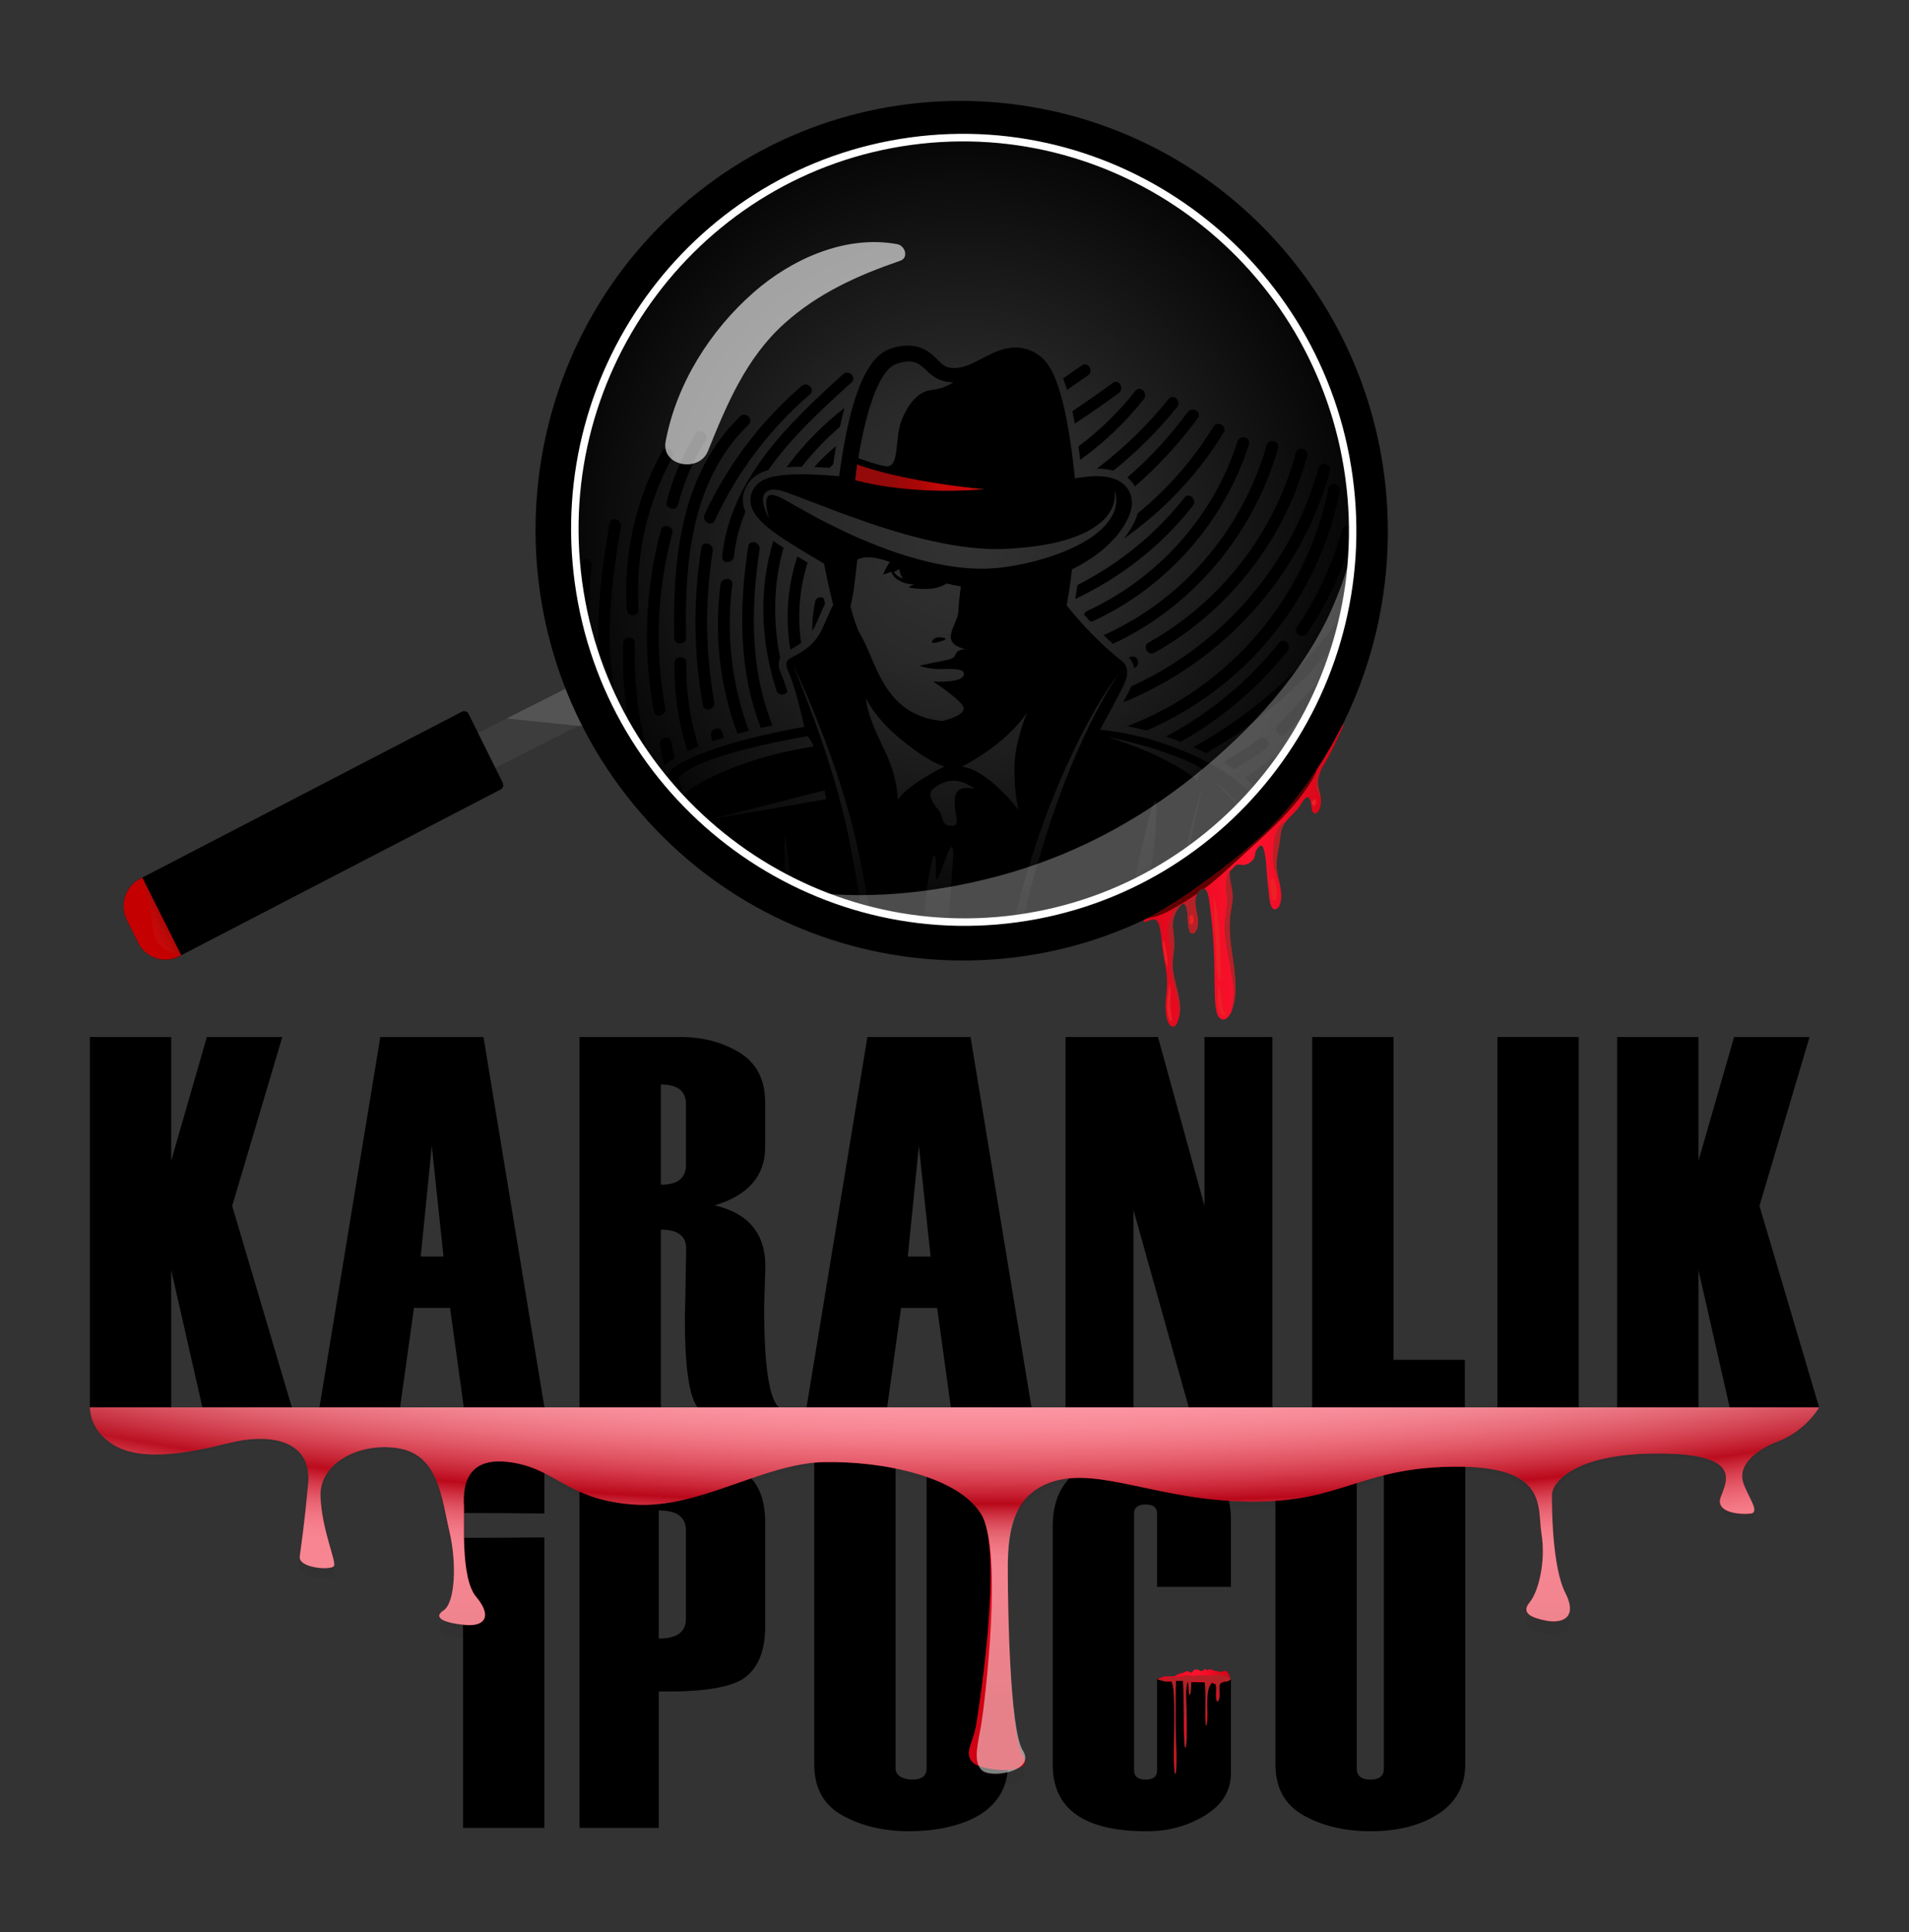 <?xml version="1.0" encoding="utf-8"?>
<!-- Generator: Adobe Illustrator 27.2.0, SVG Export Plug-In . SVG Version: 6.00 Build 0)  -->
<svg version="1.1" id="Layer_1" xmlns="http://www.w3.org/2000/svg" xmlns:xlink="http://www.w3.org/1999/xlink" x="0px" y="0px"
	 viewBox="0 0 482.78 488.61" style="enable-background:new 0 0 482.78 488.61;" xml:space="preserve">
<rect x="0" y="0" width="482.78" height="488.61" fill="#333333" stroke="none"/>
<style type="text/css">
	.st0{fill:#3D3D3D;}
	.st1{opacity:0.12;fill:#FFFFFF;}
	.st2{fill:url(#SVGID_1_);}
	.st3{opacity:0.3;fill:#FFFFFF;}
	.st4{opacity:0.61;fill:#FFFFFF;}
	.st5{fill:#FFFFFF;}
	.st6{opacity:0.05;fill-rule:evenodd;clip-rule:evenodd;}
	.st7{fill-rule:evenodd;clip-rule:evenodd;fill:url(#SVGID_00000102534967721426309960000001930553344379837119_);}
	.st8{opacity:0.5;}
	.st9{fill-rule:evenodd;clip-rule:evenodd;fill:url(#SVGID_00000159441400202991817440000010615892006409538694_);}
	.st10{fill:url(#SVGID_00000023255052654243301550000002657456556850260145_);}
	.st11{fill:#B52126;}
	.st12{fill:url(#SVGID_00000059292148717943414980000012113376999103284152_);}
	.st13{fill:url(#SVGID_00000164505108691920158150000014175395503556809384_);}
	.st14{fill:url(#SVGID_00000031909270469058460130000015879467430491899798_);}
	.st15{fill:url(#SVGID_00000013909041800360391630000009400888604678116493_);}
	.st16{fill:url(#SVGID_00000158718601116546799730000002507673118574017688_);}
	.st17{fill:#600000;}
	.st18{fill:#ED2026;}
	.st19{fill:#C40000;}
	.st20{opacity:0.3;fill:url(#SVGID_00000123425646397562717430000011632156051195433914_);}
	.st21{opacity:0.3;fill:url(#SVGID_00000042737427940759521930000018038432901726142141_);}
	.st22{fill:#BFBFBF;}
	.st23{fill:url(#SVGID_00000143575015680655667110000012828290656473974179_);}
	.st24{fill-rule:evenodd;clip-rule:evenodd;fill:url(#SVGID_00000021818695114936467960000006217666568113489810_);}
	.st25{fill-rule:evenodd;clip-rule:evenodd;fill:url(#SVGID_00000052096832757676082640000004183274746716054923_);}
	.st26{fill:url(#SVGID_00000182502852892450184360000017937533963596361387_);}
	.st27{fill:url(#SVGID_00000129202741355685631200000000091985019948427676_);}
	.st28{fill:url(#SVGID_00000128481436424975159400000015687489721996842119_);}
	.st29{fill:url(#SVGID_00000116951644710138156800000003488816410867109012_);}
	.st30{fill:url(#SVGID_00000005237041246323143020000011135738234265746089_);}
	.st31{fill:url(#SVGID_00000098931936042532216250000004294556909355144843_);}
	.st32{opacity:0.3;fill:url(#SVGID_00000134241588163075623440000014065308642292888209_);}
	.st33{opacity:0.3;fill:url(#SVGID_00000183216035896779931120000009298012626503383183_);}
</style>
<g>
	<g>
		<g>
			<g>
				<g>
					<path d="M286,166.08c-0.18,0.05-0.35,0.11-0.53,0.17c0.79,0.84,1.2,1.76,1.36,2.68C288.61,168.34,287.83,165.52,286,166.08z"/>
					<path d="M281.58,119.02c5.92-4.75,11.32-10.13,16.1-16.05c1.19-1.48-0.91-3.59-2.11-2.1c-5.33,6.6-11.42,12.54-18.17,17.64
						c0.01,0,0.01,0,0.02,0C278.96,118.51,280.34,118.68,281.58,119.02z"/>
					<path d="M287.64,159.58c17.34-10.16,30.08-26.98,35.58-46.2c0.53-1.84-2.35-2.63-2.88-0.79c-5.1,17.83-16.67,33.55-32.51,43.39
						c-2.8,1.74-5.72,3.29-8.72,4.65c0.75,0.73,1.53,1.46,2.35,2.19C283.57,161.84,285.63,160.76,287.64,159.58z"/>
					<path d="M286.87,122.73c0.05,0.08,0.11,0.17,0.16,0.26c5.92-5.14,11.27-10.94,15.91-17.29c1.13-1.55-1.46-3.03-2.58-1.5
						c-4.44,6.09-9.58,11.63-15.27,16.55C285.78,121.31,286.38,121.96,286.87,122.73z"/>
					<path d="M309.46,109.38c1-1.64-1.58-3.13-2.58-1.5c-5.1,8.36-11.61,15.76-19.15,21.94c-0.17,0.6-0.39,1.23-0.7,1.9
						c-0.76,1.63-1.71,3.12-2.78,4.47C294.36,129.08,303.01,119.95,309.46,109.38z"/>
					<path d="M276.42,157.08c18.74-8.65,33.18-25.09,39.43-44.67c0.58-1.83-2.3-2.61-2.88-0.79c-6.03,18.9-20.01,34.56-38.06,42.9
						c-0.47,0.22-0.69,0.56-0.75,0.93c0.5,0.57,1.05,1.17,1.62,1.79C275.99,157.23,276.21,157.18,276.42,157.08z"/>
					<path d="M271.94,151.47c11.52-5.42,21.77-13.44,29.73-23.55c1.17-1.49-0.93-3.61-2.11-2.1c-7.3,9.29-16.6,16.83-27.07,22.11
						C272.34,148.98,272.16,150.16,271.94,151.47z"/>
					<path d="M290.47,162.49c-1.67,0.94-0.17,3.51,1.51,2.57c18.97-10.64,33.04-28.8,38.6-49.75c0.49-1.85-2.39-2.64-2.88-0.79
						C322.33,134.75,308.79,152.21,290.47,162.49z"/>
					<path d="M286.09,173.58c-0.19,0.44-0.37,0.81-0.51,1.08c-0.5,0.99-1.01,1.98-1.53,2.97c25.15-10.26,44.87-31.63,52.3-58.52
						c0.51-1.85-2.37-2.63-2.88-0.79C326.63,143.1,308.9,163.2,286.09,173.58z"/>
					<path d="M289.26,100.93c1.17-1.49-0.92-3.6-2.11-2.1c-4.21,5.33-9.05,10.04-14.41,14.07c0.16,1.18,0.31,2.32,0.44,3.39
						C279.21,111.95,284.63,106.79,289.26,100.93z"/>
					<path d="M335.96,123.46c-5.47,27.64-25.06,50.31-50.86,60.18c1.47,0.29,3.1,0.66,4.84,1.12c15.81-6.87,29.53-18.49,38.68-33.87
						c4.9-8.23,8.36-17.26,10.22-26.65C339.21,122.38,336.33,121.58,335.96,123.46z"/>
					<path d="M282.94,99.39c1.53-1.13,0.04-3.71-1.51-2.57c-3.35,2.47-6.77,4.86-10.23,7.16c0.21,0.98,0.42,2.03,0.62,3.14
						C275.59,104.64,279.31,102.07,282.94,99.39z"/>
					<path d="M273.62,92.39c-1.59,1.1-3.17,2.2-4.76,3.3c0.33,0.87,0.67,1.84,0.99,2.92c1.76-1.22,3.52-2.44,5.27-3.66
						C276.69,93.88,275.2,91.3,273.62,92.39z"/>
					<path d="M208.66,152.68c-0.12-0.46-0.23-0.92-0.34-1.38c-0.78-0.46-1.92-0.3-2.16,0.82c-0.54,2.5-0.77,4.99-0.75,7.45
						c0.21-0.33,0.41-0.67,0.6-1.05c0.56-1.11,1-2.15,1.44-3.16C207.83,154.47,208.22,153.56,208.66,152.68z"/>
					<path d="M323.5,162.52c-7.83,9.83-17.59,17.9-28.64,23.73c1.2,0.4,2.44,0.86,3.71,1.35c10.37-5.84,19.58-13.61,27.04-22.98
						C326.8,163.14,324.7,161.02,323.5,162.52z"/>
					<path d="M330.58,160.12c5.27-7.8,9.21-16.34,11.75-25.4c0.52-1.85-2.36-2.63-2.88-0.79c-2.48,8.82-6.32,17.09-11.45,24.69
						C326.93,160.21,329.51,161.7,330.58,160.12z"/>
					<path d="M339.71,155.17c-9.86,14.02-22.99,25.55-37.95,33.77c1.07,0.48,2.16,0.98,3.26,1.53c14.64-8.38,27.47-19.88,37.27-33.8
						C343.39,155.1,340.8,153.61,339.71,155.17z"/>
					<path d="M320.15,189.33c1.54-1.11,0.05-3.69-1.51-2.57c-3.02,2.17-6.13,4.17-9.33,6.02c0.07,0.04,0.14,0.08,0.22,0.12
						c0.92,0.54,1.79,1.1,2.61,1.68C314.88,192.95,317.55,191.19,320.15,189.33z"/>
					<path d="M338.52,167.2c-5.14,5.39-10.27,10.77-15.41,16.16c-1.32,1.39,0.79,3.49,2.11,2.1c5.14-5.39,10.27-10.77,15.41-16.16
						C341.96,167.92,339.85,165.81,338.52,167.2z"/>
					<path d="M201.64,140.71c-2.44,7.43-3.12,15.49-1.78,23.57c0.89-0.46,1.83-0.99,2.74-1.68c-1.01-6.96-0.39-13.89,1.64-20.33
						C203.34,141.74,202.48,141.22,201.64,140.71z"/>
					<path d="M205.92,118.1c1.34,0.05,2.65,0.13,3.85,0.22c0.31-0.31,0.62-0.62,0.94-0.93c0.2-1.39,0.45-2.94,0.74-4.59
						C209.49,114.4,207.64,116.15,205.92,118.1z"/>
					<path d="M195.57,136.79c-3.74,12.14-3.21,25.52,0.78,37.82c0.45,1.39,2.23,1.26,2.79,0.31c-0.54-1.78-1.13-3.49-1.72-4.79
						c-0.67-1.47-0.6-2.74-0.13-3.72c-1.86-9.28-1.71-18.93,0.86-27.88C197.23,137.94,196.37,137.36,195.57,136.79z"/>
					<path d="M335.61,180.16c-6.52,6.01-13.44,11.54-20.72,16.59c0.77,0.68,1.49,1.39,2.16,2.11c7.26-5.06,14.16-10.6,20.67-16.6
						C339.13,180.96,337.02,178.86,335.61,180.16z"/>
					<path d="M189.22,138.18c-2.35,15.34-2.49,31.32,3.21,45.9c1.01-0.23,1.98-0.45,2.92-0.65c-5.66-14.03-5.51-29.69-3.25-44.46
						C192.39,137.1,189.51,136.29,189.22,138.18z"/>
					<path d="M213.57,103.14c-5.54,4.31-10.49,9.36-14.67,15.01c1.12-0.08,2.33-0.12,3.67-0.12c0.06,0,0.12,0,0.18,0
						c2.89-3.66,6.13-7.04,9.65-10.09C212.78,106.24,213.17,104.64,213.57,103.14z"/>
					<path d="M189.4,184.81c-4.37-11.74-5.83-24.43-4.2-37c0.25-1.89-2.74-1.87-2.99,0c-1.67,12.79-0.14,25.76,4.28,37.76
						C187.47,185.3,188.44,185.05,189.4,184.81z"/>
					<path d="M213.23,94.62c-13.88,12.54-28.51,26.49-30.6,46.09c-0.2,1.9,2.78,1.89,2.99,0c0.43-3.99,1.43-7.74,2.87-11.29
						c-0.51-1.2-0.71-2.44-0.58-3.77c0.12-1.13,0.87-4.93,5.68-6.56c0.23-0.08,0.47-0.15,0.71-0.22
						c5.8-8.31,13.64-15.47,21.04-22.16C216.77,95.44,214.65,93.34,213.23,94.62z"/>
					<path d="M180.77,131.6c5.67-12.24,13.83-23.05,24.06-31.89c1.45-1.25-0.66-3.35-2.11-2.1c-10.41,8.98-18.76,20.04-24.53,32.49
						C177.4,131.83,179.97,133.34,180.77,131.6z"/>
					<path d="M180.16,187.49c0.91-0.31,1.85-0.61,2.85-0.92c-0.11-0.42-0.21-0.84-0.31-1.27c-0.42-1.86-3.3-1.08-2.88,0.79
						C179.93,186.57,180.05,187.03,180.16,187.49z"/>
					<path d="M180.63,177.55c-2.28-12.65-2.41-25.56-0.37-38.25c0.3-1.87-2.58-2.68-2.88-0.79c-2.13,13.25-2.01,26.62,0.37,39.83
						C178.09,180.22,180.97,179.42,180.63,177.55z"/>
					<path d="M187.2,105.27c-15.08,14.57-17.11,36.23-16.69,56.02c0.04,1.91,3.03,1.92,2.99,0c-0.4-19,1.31-39.91,15.82-53.92
						C190.69,106.04,188.58,103.94,187.2,105.27z"/>
					<path d="M176.65,188.78c-2.15-6.79-3.22-13.92-3.08-21.16c0.03-1.91-2.95-1.91-2.99,0c-0.14,7.62,0.99,15.17,3.3,22.35
						C174.74,189.57,175.66,189.17,176.65,188.78z"/>
					<path d="M168.03,193.64c0.72-0.65,1.59-1.3,2.61-1.93c-0.33-1.35-0.63-2.72-0.87-4.1c-0.32-1.88-3.2-1.08-2.88,0.79
						C167.19,190.16,167.57,191.91,168.03,193.64z"/>
					<path d="M168.24,179.11c-2.72-14.72-2.1-29.79,1.76-44.25c0.49-1.85-2.38-2.64-2.88-0.79c-4.01,14.99-4.58,30.57-1.76,45.83
						C165.71,181.78,168.58,180.98,168.24,179.11z"/>
					<path d="M175.85,109.8c-3.26,5.31-5.67,11-7.24,17.02c-0.48,1.85,2.4,2.64,2.88,0.79c1.5-5.79,3.81-11.21,6.94-16.31
						C179.43,109.67,176.85,108.17,175.85,109.8z"/>
					<path d="M167.44,114.14c-6.7,12.26-9.81,26.08-8.94,40.01c0.12,1.9,3.1,1.91,2.98,0c-0.84-13.42,2.08-26.69,8.54-38.51
						C170.94,113.96,168.36,112.45,167.44,114.14z"/>
					<path d="M157.58,162.67c-0.42,12.93,1.69,25.79,6.1,37.85c0.71-1.43,1.35-2.64,1.9-3.62c-3.67-10.97-5.39-22.55-5.01-34.23
						C160.62,160.76,157.64,160.76,157.58,162.67z"/>
					<path d="M157.99,197.4c0.59-1.33,1.16-2.59,1.7-3.76c-7.04-23.1-6.66-36.64-2.69-60.47c0.31-1.87-2.56-2.67-2.88-0.79
						c-4.19,25.15-4.4,40.04,3.41,64.33C157.62,197.01,157.79,197.23,157.99,197.4z"/>
					<path d="M152.31,190.49c-3.89-16.71-4.29-30.53-2.7-47.61c0.18-1.9-2.81-1.89-2.99,0c-1.61,17.34-2.15,22.56,1.8,39.52
						C148.86,184.26,152.74,192.35,152.31,190.49z"/>
					<path d="M143.69,169c-0.45-6.47-0.52-12.95-0.2-19.43c0.1-1.91-2.89-1.91-2.98,0c-0.32,6.48,0.29,11.08,0.74,17.55
						C141.38,169.02,143.83,170.91,143.69,169z"/>
					<g>
						<path d="M311.43,212.9c0-2.39,1.58-4.37,3.55-5.92c-0.02-0.04-0.05-0.09-0.07-0.13c-1.37-2.24-2.79-4.06-4.06-5.46
							c-1.27-1.41-2.36-2.43-3.12-3.11c-0.78-0.67-1.19-1.02-1.19-1.02s0.44,0.32,1.26,0.93c0.8,0.63,2,1.55,3.36,2.91
							c1.37,1.34,2.92,3.1,4.45,5.31c0.02,0.02,0.03,0.05,0.05,0.08c1.12-0.79,2.31-1.45,3.38-1.98c-0.31-0.48-0.63-0.96-0.97-1.43
							c-0.78-1.08-1.64-2.12-2.58-3.12c-0.69-0.72-1.42-1.42-2.2-2.09c-0.91-0.78-1.88-1.52-2.93-2.23
							c-0.56-0.38-1.14-0.75-1.75-1.1c-0.61-0.36-1.22-0.7-1.83-1.03c-1.06-0.58-2.12-1.13-3.16-1.64c-0.2-0.1-0.39-0.19-0.59-0.28
							c-1.14-0.54-2.27-1.05-3.37-1.52c-0.16-0.07-0.32-0.13-0.48-0.19c-0.79-0.32-1.56-0.63-2.33-0.92
							c-0.15-0.06-0.3-0.12-0.45-0.17h0c-1.35-0.5-2.66-0.94-3.91-1.33h0c-1.19-0.37-2.33-0.69-3.42-0.98
							c-0.71-0.18-1.4-0.35-2.06-0.5c-2.1-0.48-3.96-0.81-5.52-1.04c-1.34-0.2-2.46-0.32-3.31-0.39c0.37-0.68,0.73-1.33,1.08-1.97
							c0.43-0.78,0.84-1.54,1.25-2.28c0.24-0.45,0.48-0.89,0.72-1.33c0.05-0.1,0.1-0.19,0.16-0.29c0.71-1.34,1.39-2.64,2.06-3.94h0
							c0.16-0.31,0.31-0.62,0.47-0.93c0.49-0.99,1.33-2.67,1.12-4.3c-0.11-0.87-0.51-1.72-1.43-2.44c-0.07-0.05-0.13-0.1-0.19-0.15
							c-1.33-1.05-2.6-2.14-3.8-3.24c-0.81-0.74-1.6-1.49-2.35-2.22c-3.28-3.23-5.88-6.31-7.51-8.36c0.04-0.23,0.08-0.45,0.12-0.67
							c0.23-1.27,0.42-2.44,0.58-3.49c0.06-0.41,0.12-0.81,0.17-1.19c0.1-0.72,0.19-1.37,0.26-1.97c0.01-0.08,0.02-0.15,0.03-0.23
							c0.03-0.29,0.07-0.57,0.09-0.83c0.03-0.26,0.05-0.51,0.08-0.74c3.59-1.73,10.1-5.55,13.58-11.75
							c0.24-0.43,0.46-0.86,0.67-1.31c0.13-0.27,0.23-0.53,0.33-0.79c0.82-2.17,0.68-3.88,0.23-5.15c-0.08-0.24-0.18-0.46-0.28-0.66
							c-0.01-0.02-0.03-0.05-0.04-0.07c-0.09-0.18-0.19-0.35-0.28-0.5c-0.44-0.69-1.01-1.26-1.68-1.73
							c-1.05-0.74-2.38-1.23-3.98-1.46c-0.69-0.1-1.41-0.16-2.2-0.16c-0.93,0-1.9,0.07-2.86,0.17c-0.41,0.04-0.81,0.1-1.21,0.16
							c-0.53,0.08-1.05,0.16-1.54,0.25c-0.03-0.35-0.07-0.72-0.11-1.1c-0.08-0.74-0.16-1.53-0.26-2.36
							c-0.12-1.06-0.26-2.19-0.42-3.36l0,0c-0.16-1.2-0.34-2.43-0.53-3.68c-0.12-0.78-0.25-1.52-0.37-2.24
							c-0.2-1.12-0.39-2.17-0.6-3.16c-0.21-1.02-0.42-1.97-0.64-2.85c-0.22-0.89-0.43-1.71-0.65-2.48c-0.32-1.1-0.63-2.08-0.96-2.95
							c-0.1-0.27-0.2-0.53-0.3-0.78c-0.2-0.5-0.4-0.97-0.6-1.4c-0.1-0.21-0.2-0.42-0.3-0.62c-0.49-0.96-0.98-1.72-1.46-2.34
							c-0.71-0.91-1.39-1.5-2.04-1.94c-0.45-0.3-0.91-0.57-1.37-0.8c-1.4-0.69-2.88-1.04-4.42-1.04c-0.73,0-1.44,0.08-2.13,0.21
							c-0.23,0.05-0.46,0.1-0.68,0.15c-0.18,0.05-0.36,0.1-0.54,0.15c-0.31,0.09-0.61,0.2-0.92,0.31c-0.11,0.04-0.23,0.08-0.34,0.13
							c-0.28,0.11-0.55,0.22-0.83,0.34c-0.17,0.07-0.34,0.15-0.51,0.23c-0.84,0.39-1.66,0.82-2.47,1.24
							c-0.1,0.05-0.2,0.11-0.31,0.16c-0.82,0.43-1.62,0.84-2.42,1.19c-0.27,0.12-0.53,0.23-0.8,0.33c-0.29,0.11-0.58,0.22-0.87,0.31
							c-0.87,0.27-1.75,0.44-2.65,0.44l-0.14,0c-0.46-0.01-0.84-0.05-1.18-0.12c-0.17-0.04-0.32-0.08-0.47-0.13
							c-0.1-0.04-0.2-0.07-0.29-0.12c-0.24-0.11-0.45-0.23-0.67-0.38c-0.45-0.32-0.87-0.74-1.4-1.27c-0.1-0.1-0.2-0.2-0.31-0.31
							c-0.27-0.27-0.57-0.56-0.9-0.85c-0.6-0.53-1.3-1.05-2.13-1.49c-0.33-0.17-0.67-0.33-1.04-0.46c-0.55-0.2-1.16-0.36-1.82-0.46
							c-0.44-0.06-0.91-0.1-1.4-0.1c-0.71,0-1.44,0.08-2.21,0.22c-0.62,0.12-1.26,0.27-1.94,0.49c-0.39,0.12-0.77,0.28-1.14,0.46
							c-0.16,0.08-0.31,0.16-0.47,0.25c-0.35,0.2-0.7,0.43-1.04,0.7c-0.15,0.12-0.3,0.24-0.45,0.37c-0.81,0.7-1.57,1.58-2.29,2.64
							c-0.24,0.36-0.48,0.74-0.72,1.14c-0.35,0.6-0.7,1.25-1.03,1.95c-0.22,0.46-0.44,0.95-0.65,1.46
							c-1.28,3.04-2.41,6.87-3.41,11.52c-0.96,4.48-1.62,8.82-2.01,11.85c-0.48-0.04-1-0.09-1.53-0.13
							c-0.81-0.07-1.66-0.13-2.55-0.18c-1.21-0.07-2.47-0.13-3.73-0.16c-0.61-0.01-1.21-0.02-1.81-0.02c-0.44,0-0.86,0-1.27,0.01h0
							c-1.45,0.03-2.73,0.12-3.86,0.26c-1.27,0.16-2.36,0.39-3.25,0.69c-0.68,0.23-1.26,0.51-1.75,0.82c-0.01,0-0.01,0.01-0.02,0.02
							c-2.1,1.35-2.54,3.25-2.64,4.12c-0.1,0.97,0.04,1.89,0.41,2.8c0.06,0.15,0.13,0.3,0.21,0.45c0.15,0.3,0.33,0.6,0.53,0.91
							c0.2,0.3,0.43,0.61,0.69,0.91c0.26,0.3,0.54,0.61,0.84,0.92c0.31,0.31,0.64,0.62,1,0.94c0.54,0.47,1.14,0.96,1.8,1.46
							c1.32,1,2.87,2.05,4.66,3.18c0.3,0.19,0.6,0.38,0.92,0.58c0.46,0.29,0.95,0.59,1.44,0.89c0.82,0.5,1.68,1.02,2.58,1.56
							c1.04,0.62,2.13,1.27,3.28,1.94c0.07,0.04,0.14,0.08,0.22,0.13c0.2,1.06,0.48,2.4,0.8,3.91c0.38,1.78,0.83,3.77,1.33,5.76
							c0.06,0.24,0.12,0.49,0.19,0.73c-0.44,0.83-0.84,1.71-1.23,2.63c-0.08,0.19-0.17,0.38-0.25,0.57
							c-0.45,1.04-0.91,2.12-1.48,3.26c-2.07,4.11-5.32,5.76-7.69,6.96l-0.21,0.1l0,0c-0.04,0.02-0.09,0.05-0.14,0.08
							c-0.06,0.04-0.13,0.08-0.2,0.14c-0.07,0.05-0.14,0.12-0.21,0.19c0,0,0,0,0,0c-0.04,0.04-0.07,0.08-0.11,0.13
							c-0.21,0.27-0.37,0.65-0.34,1.17c0,0.09,0.01,0.18,0.03,0.27c0.04,0.28,0.14,0.6,0.3,0.95c0.23,0.51,0.46,1.07,0.69,1.67
							c1.47,3.9,2.78,9.41,3.4,12.18c0.05,0.21,0.09,0.41,0.13,0.59c-0.33,0.06-0.73,0.13-1.15,0.21c-0.08,0.01-0.15,0.03-0.24,0.04
							c-0.53,0.1-1.12,0.21-1.77,0.33c-0.25,0.05-0.52,0.1-0.78,0.15c-0.42,0.08-0.85,0.17-1.3,0.26c-0.64,0.13-1.31,0.27-2,0.42
							c-0.94,0.2-1.93,0.42-2.95,0.65c-0.5,0.11-1,0.23-1.51,0.36c-0.51,0.12-1.03,0.25-1.55,0.38c-0.96,0.24-1.94,0.49-2.92,0.76v0
							c-1.22,0.33-2.45,0.68-3.67,1.05c-0.47,0.15-0.94,0.29-1.41,0.44c-0.92,0.3-1.83,0.61-2.72,0.93
							c-0.73,0.26-1.43,0.53-2.13,0.81c-0.15,0.06-0.31,0.12-0.46,0.18c-1.25,0.51-2.42,1.05-3.49,1.6
							c-0.71,0.37-1.38,0.75-1.99,1.15c-0.06,0.04-0.12,0.08-0.18,0.12c-1.02,0.67-1.87,1.37-2.51,2.09c-0.26,0.3-0.5,0.6-0.69,0.9
							c-0.41,0.67-0.93,1.58-1.51,2.7c-0.39,0.74-0.81,1.56-1.26,2.47c-0.38,0.76-0.77,1.59-1.19,2.47
							c0.94,0.29,1.85,0.61,2.73,0.97c0.17-0.31,0.34-0.59,0.49-0.84c0,0-0.13,0.34-0.33,0.9c1.64,0.68,3.13,1.48,4.36,2.43
							c-0.1-0.49-0.2-0.97-0.29-1.42c-0.29-1.42-0.57-2.66-0.81-3.67c-0.47-2.03-0.75-3.19-0.75-3.19s0.47,1.1,1.18,3.07
							c0.56,1.63,1.32,3.86,2.11,6.52c1.32,1.44,2.1,3.15,2.1,5.19c0,0.58-0.1,1.13-0.26,1.65c0.03,0.13,0.06,0.25,0.09,0.37
							c1.59,0.89,3.43,2.11,4.74,3.56c0.2,0.07,0.4,0.13,0.6,0.2c0.98,0.36,1.92,0.79,2.88,1.2c3.65,1.27,7.29,3.06,9.47,6.25
							c0.12,0.18,0.21,0.35,0.31,0.52c1.91,0.3,3.88,0.69,5.78,1.2c0.01-2.72,0.02-5.27,0.03-7.54c-0.01-6.36-0.01-10.6-0.01-10.6
							s0.75,4.19,1.31,10.54c0.23,2.44,0.42,5.2,0.55,8.15c2.77,0.89,5.29,2.07,7.14,3.63h10.87c-0.46-3.24-0.95-6.4-1.46-9.46
							c-0.71-4.33-1.48-8.49-2.27-12.39c-0.82-3.91-1.72-7.6-2.68-11.03c-1.9-6.88-3.91-12.78-5.65-17.61
							c-1.76-4.82-3.2-8.59-4.21-11.15c-1.02-2.56-1.56-3.92-1.56-3.92s0.6,1.34,1.73,3.85c1.11,2.52,2.76,6.21,4.65,10.99
							c1.9,4.78,4.1,10.63,6.23,17.49c1.07,3.43,2.1,7.11,3.05,11.03c0.95,3.93,1.76,8.07,2.57,12.41c0.6,3.16,1.16,6.43,1.71,9.79
							h13.19c0.4-5.47,0.87-9.8,1.34-12.15c1.33-6.66,1.76-6.23,1.73-0.27c-0.03,6.54,4.15-12.38,4.43-5.05c0,0-0.53,7.28-1.2,17.47
							h16.33c1.24-4.92,2.55-9.64,3.91-14.09c4.72-15.58,10.38-27.97,14.84-36.32c4.5-8.35,7.93-12.57,7.93-12.57
							s-0.8,1.09-2.12,3.25c-1.32,2.16-3.13,5.4-5.22,9.63c-2.08,4.23-4.4,9.47-6.74,15.61c-2.34,6.13-4.64,13.18-6.86,20.94
							c-1.22,4.3-2.38,8.83-3.47,13.55h21.04c1.26-0.82,2.56-1.48,3.64-1.97c0.67-0.3,1.37-0.57,2.08-0.83
							c0.55-2.57,1.08-5.06,1.58-7.4c4.92-23.1,6.34-26.32,5.31-12.12c-0.31,4.23-1.41,10.77-3.01,18.34
							c0.93-0.23,1.87-0.43,2.81-0.6c1.75-1.57,3.97-2.74,5.66-3.5c0.17-0.08,0.35-0.14,0.53-0.21c0.21-1.34,0.43-2.68,0.63-3.97
							c0.72-4.16,1.55-8.02,2.31-11.31c0.77-3.29,1.53-6,2.09-7.89c0.57-1.89,0.96-2.94,0.96-2.94s-0.29,1.09-0.75,3
							c-0.47,1.91-1.02,4.67-1.68,7.97c-0.32,1.65-0.66,3.45-0.98,5.35c-0.35,1.9-0.62,3.92-0.98,5.99
							c-0.16,1.11-0.33,2.23-0.5,3.37c0.67-0.26,1.36-0.49,2.06-0.71c-0.05-0.34-0.07-0.69-0.07-1.04c0-4.36,5.24-7.36,8.49-8.82
							c0.57-0.26,1.16-0.5,1.76-0.72C311.45,213.21,311.43,213.06,311.43,212.9z M208.52,199.88l0.47,2.22l-29.58,5.14
							L208.52,199.88z M205.75,188.78c-23.5,3.76-33.09,12.22-33.09,12.22c-0.43-2.37-1.09-4.15-1.09-4.15
							c4.48-6.11,32.65-10.68,32.65-10.68C205.2,187.21,205.75,188.78,205.75,188.78z M226.66,92.03c7.91-2.79,6.43,4.5,14.43,4.65
							c0,0-2.19,1.59-5.22,1.89c-3.08,0.31-5.54,2.41-7.67,7.2c-2.09,4.7-0.51,12.51-4.09,12.14c-2.08-0.21-7.04-2.05-7.04-2.05
							S220.16,94.31,226.66,92.03z M216.78,117.5c0.85,0.33,2.05,0.75,3.5,1.21c1.53,0.48,3.34,1,5.31,1.49
							c1.97,0.49,4.08,0.95,6.22,1.35c2.14,0.4,4.29,0.74,6.31,1.02c2.03,0.27,3.92,0.5,5.56,0.64c1.63,0.18,3,0.25,3.95,0.33
							c0.96,0.07,1.5,0.11,1.5,0.11s-0.55,0.02-1.5,0.07c-0.96,0.03-2.33,0.13-3.97,0.14c-1.65,0.05-3.57,0.04-5.63,0.01
							c-2.06-0.05-4.27-0.13-6.47-0.29c-2.2-0.16-4.41-0.37-6.47-0.63c-2.07-0.26-3.99-0.58-5.64-0.89
							c-1.21-0.24-2.28-0.47-3.14-0.67C216.44,119.96,216.64,118.51,216.78,117.5z M217.61,160.49c-0.83-1.38-1.71-4.08-2.52-7.08
							c0.25-1.28,0.6-2.73,0.82-4.32c0.36-2.67,0.68-5.53,0.9-7.58c1.46-0.75,3.59-0.83,6.66,0.09c0.54,0.16,1.07,0.34,1.59,0.52
							c-1.12,1.57-1.74,3.25-1.74,3.25s0.95-0.44,2.13-0.77c0.23,1.29,1.96,2.59,4.19,3.05c0.54,0.11,1.05,0.15,1.55,0.16
							c-1.54,0.6-2.28,0.82,1.29,1.09c3.25,0.24,5.49-0.37,6.92-1.35c1.14,0.3,2.33,0.54,3.59,0.72c-0.27,2.01-0.54,4.37-0.6,6.19
							c-0.12,3.57-5.19,7.93,1.6,9.68c1.24,0.32-1.65-0.6-2.41,1.47c-0.5,1.35-1.89,1.13-9.07,2.74c0,0,2.39,0.97,5.71,0.85
							c4.81-0.17,5.68,0.33,5.52,1.46c-0.22,1.55-4.29,1.86-7.77,1.69c0,0,7.65,4.95,7.74,6.78c0.09,1.94-5.06,3.13-5.38,3.2
							C223.36,180.95,221.65,167.23,217.61,160.49z M226.06,144.55c0,0,0.74-0.02,1.33-0.74c0,0,0.16,1.62,0.98,2.44
							C228.38,146.25,226.74,145.97,226.06,144.55z M227.04,202.29c0,0,0.03-5.43-3-11.81c-2.89-6.08-4.64-9.82-5.06-13.94
							c0,0,2.1,4.91,8.95,10.51c7.46,6.11,10.93,6.77,10.93,6.77S229.6,198.31,227.04,202.29z M241.46,202.18
							c-0.2,3.84,1.63,6.66-0.71,6.66c-3.07,0-1.99-2.4-3.36-3.96c-2.02-2.3-2.79-4.23-1.41-5.38c1.64-1.35,4.99-3.37,9.18-0.88
							C249.16,201,241.75,196.76,241.46,202.18z M257.58,204.8c0,0-7.76-10.2-14.34-10.93c0,0,10.85-5.25,16.5-13.68
							c0,0-2.98,7.04-3.17,13.16C256.35,199.98,257.58,204.8,257.58,204.8z M257.01,142.94c-0.81,0.15-1.57,0.28-2.35,0.4
							c-0.82,0.14-1.66,0.21-2.5,0.31c-1.68,0.12-3.39,0.23-5.09,0.15c-3.42-0.08-6.84-0.56-10.19-1.24
							c-3.34-0.72-6.62-1.62-9.78-2.67c-3.16-1.04-6.19-2.26-9.1-3.48c-2.91-1.2-5.63-2.56-8.21-3.83
							c-2.58-1.27-4.94-2.61-7.12-3.81c-1.09-0.59-2.12-1.21-3.1-1.77c-0.99-0.57-1.9-1.1-2.76-1.43c-0.85-0.34-1.71-0.53-2.22-0.32
							c-0.51,0.17-0.75,0.88-0.79,1.55c-0.07,1.36,0.22,2.5,0.4,3.24c0.19,0.75,0.33,1.15,0.33,1.15s-0.22-0.36-0.55-1.07
							c-0.31-0.72-0.82-1.76-1.01-3.31c-0.03-0.39-0.03-0.82,0.09-1.29c0.12-0.46,0.43-1,0.96-1.32c1.08-0.61,2.24-0.41,3.28-0.18
							c1.08,0.27,2.1,0.7,3.16,1.07c1.07,0.4,2.19,0.8,3.35,1.26c2.31,0.88,4.82,1.84,7.47,2.85c2.64,1.02,5.46,1.97,8.34,3
							c2.89,1.01,5.91,1.94,8.98,2.82c3.07,0.86,6.2,1.66,9.35,2.27c3.14,0.66,6.29,1.1,9.39,1.37c1.55,0.12,3.08,0.2,4.59,0.21
							c0.75-0.02,1.5-0.04,2.24-0.06c0.79-0.04,1.58-0.08,2.31-0.14c3-0.22,5.93-0.54,8.65-1.07c2.72-0.52,5.25-1.23,7.48-2.13
							c2.24-0.88,4.15-2.01,5.64-3.24c1.48-1.24,2.51-2.61,3.04-3.89c0.58-1.27,0.65-2.41,0.67-3.17c0.01-0.39-0.02-0.68-0.05-0.88
							c-0.02-0.2-0.03-0.3-0.03-0.3s0.03,0.1,0.09,0.29c0.06,0.19,0.15,0.48,0.22,0.87c0.14,0.77,0.24,1.98-0.18,3.44
							c-0.41,1.46-1.37,3.11-2.83,4.63c-1.46,1.53-3.4,2.92-5.65,4.17c-2.25,1.25-4.82,2.33-7.6,3.27
							C263.15,141.58,260.17,142.38,257.01,142.94z M302.86,197.44c0,0-6.25-5.94-22.72-11.06c0,0,14.98,2.84,23.96,8.05
							C304.1,194.43,303.14,195.62,302.86,197.44z"/>
						<path d="M236.39,162.58c1.91-0.39,4.47-1.24,1.16-1.42C235.95,161.08,234.94,162.88,236.39,162.58z"/>
					</g>
				</g>
				<g>
					<polygon class="st0" points="101.72,195.03 105.81,203.98 153.35,179.98 149.25,171.02 					"/>
					<path class="st1" d="M152.8,184.25l-24.67-2.57l19.33-9.75C147.46,171.93,153.48,177.87,152.8,184.25z"/>
				</g>
				<radialGradient id="SVGID_1_" cx="243.209" cy="134.212" r="100.997" gradientUnits="userSpaceOnUse">
					<stop  offset="0" style="stop-color:#000000;stop-opacity:0"/>
					<stop  offset="0.357" style="stop-color:#000000;stop-opacity:0.2"/>
					<stop  offset="1" style="stop-color:#000000;stop-opacity:0.9"/>
				</radialGradient>
				<path class="st2" d="M179.06,55.96c-42.77,35.63-48.72,99.55-13.29,142.77c35.43,43.22,98.83,49.37,141.6,13.74
					c42.77-35.63,48.72-99.55,13.29-142.77C285.22,26.48,221.83,20.33,179.06,55.96z"/>
				<path class="st3" d="M252.57,221.51c18.21-4.88,34.81-13.57,49.49-25.35c14.05-11.28,27.59-25.83,34.93-42.56
					c3.05-6.95,5.29-14.25,6.19-21.8c0.2,25.61-9.2,51.23-28.33,70.94c-29.15,30.02-72.52,37.75-109.26,23
					C221.23,227.45,237.53,225.54,252.57,221.51z"/>
				<path d="M32.07,232.6l2.87,5.8c1.9,3.83,6.52,5.39,10.33,3.46l81.3-42.19c0.63-0.32,0.88-1.08,0.57-1.71l-8.62-17.41
					c-0.31-0.63-1.07-0.89-1.7-0.57l-81.3,42.19C31.71,224.1,30.17,228.77,32.07,232.6z"/>
				<path class="st3" d="M45.84,241.57"/>
				<g>
					<g>
						<path d="M174.43,50.31c45.78-38.14,113.89-31.53,151.81,14.73c37.93,46.26,31.54,114.93-14.25,153.07
							c-45.78,38.14-113.89,31.53-151.81-14.73C122.25,157.12,128.64,88.45,174.43,50.31z M180.69,57.96
							c-41.61,34.67-47.42,97.07-12.95,139.12s96.37,48.05,137.98,13.39c41.61-34.67,47.42-97.08,12.95-139.12
							S222.31,23.29,180.69,57.96z"/>
					</g>
				</g>
				<path class="st4" d="M168.34,111.6c2.75-14.57,11.22-28,22.33-37.73c9.58-8.39,23.23-14.54,36.25-12.12
					c1.97,0.37,2.99,3.42,0.7,4.21c-10.73,3.68-20.75,8.2-29.24,15.84c-9.7,8.73-14.59,20.48-19.35,32.28
					C176.78,119.64,167.15,117.91,168.34,111.6z"/>
				<g>
					<path class="st5" d="M145.36,147.4c-7.46-54.72,30.6-105.25,84.84-112.65c54.24-7.39,104.44,31.11,111.89,85.83
						c7.46,54.72-30.6,105.25-84.84,112.65C203.02,240.62,152.82,202.12,145.36,147.4z M147.23,147.15
						c7.32,53.68,56.56,91.45,109.77,84.2c53.21-7.25,90.55-56.82,83.23-110.5c-7.32-53.68-56.56-91.45-109.77-84.2
						C177.25,43.89,139.92,93.47,147.23,147.15z"/>
				</g>
			</g>
			<g>
				<path d="M73.81,355.9H51.19l-7.89-34.69v34.69H22.73v-93.66H43.3v31.29l9.01-31.29h19.08l-12.67,42.72L73.81,355.9z"/>
				<path d="M137.68,355.9h-20.39l-3.47-25.15h-9.13l-3.51,25.15H80.79l15.39-93.66h26.09L137.68,355.9z M112.16,317.76l-2.96-27.96
					l-2.8,27.96H112.16z"/>
				<path d="M197.11,356.03h-20.58c-2.22-2.66-3.33-10.19-3.33-22.6v-0.13l0.13-5.62c0.13-7.79,0.2-11.78,0.2-11.95
					c0-3.18-2.13-4.77-6.4-4.77v44.94h-20.58v-93.66h25.41c5.79,0,10.83,1.33,15.12,3.98c4.29,2.66,6.43,6.86,6.43,12.61v11.23
					c0,7.27-4.25,12.19-12.74,14.76c8.53,2,12.8,7.16,12.8,15.48l-0.33,10.25C193.26,345.54,194.54,354.03,197.11,356.03z
					 M173.47,294.62v-15.45c0-3.27-2.11-4.91-6.34-4.91v25.34C171.36,299.6,173.47,297.94,173.47,294.62z"/>
				<path d="M260.86,355.9h-20.39L237,330.76h-9.13l-3.51,25.15h-20.39l15.39-93.66h26.09L260.86,355.9z M235.34,317.76l-2.96-27.96
					l-2.8,27.96H235.34z"/>
				<path d="M321.79,355.9h-21.16L286.65,306v49.9h-17.18v-93.66h23.38l11.76,42.72v-42.72h17.18V355.9z"/>
				<path d="M370.45,355.9h-38.6v-93.66h20.57v81.64h18.03V355.9z"/>
				<path d="M399.25,355.9h-20.57v-93.66h20.57V355.9z"/>
				<path d="M460.05,355.9h-22.62l-7.89-34.69v34.69h-20.58v-93.66h20.58v31.29l9.01-31.29h19.08l-12.67,42.72L460.05,355.9z"/>
				<path d="M137.68,382.75v-14.17H117.1v14.04C125.09,382.63,132.76,382.67,137.68,382.75z"/>
				<path d="M117.1,388.9v73.34h20.57v-73.46C132.76,388.85,125.09,388.89,117.1,388.9z"/>
				<path d="M166.6,427.75v34.49h-20.05v-93.66h21.62c8.58,0,14.95,1.09,19.11,3.27c4.16,2.18,6.24,6.62,6.24,13.32v26
					c0,6.14-1.7,10.48-5.09,13.03C185.02,426.74,177.75,427.93,166.6,427.75z M173.46,409.4v-22.47c0-3.31-2.29-4.96-6.86-4.96v32.4
					C171.18,414.36,173.46,412.71,173.46,409.4z"/>
				<path d="M205.9,368.58h20.58v78.64c0,1.87,2.01,2.81,4.32,2.81c2.26,0,3.54-0.94,3.54-2.81v-78.64h20.58v77.53
					c0,5.4-2.24,9.58-6.73,12.54c-4.49,2.96-11.23,4.44-18.24,4.44c-6.49,0-12.12-1.33-16.88-3.98c-4.77-2.66-7.15-6.95-7.15-12.87
					V368.58z"/>
				<path d="M311.3,401.3h-18.68v-18.55c0-1.52-0.95-2.29-2.84-2.29c-1.98,0-2.97,0.76-2.97,2.29v64.99c0,1.52,0.99,2.29,2.97,2.29
					c1.89,0,2.84-0.76,2.84-2.29v-23.12h18.68v23.78c0,4.44-2.18,8-6.53,10.68c-4.36,2.68-9.28,4.02-14.76,4.02
					c-15.85,0-23.78-5.62-23.78-16.85v-60.29c0-12.15,7.92-18.22,23.78-18.22c14.2,0,21.29,5.53,21.29,16.59V401.3z"/>
				<path d="M322.54,368.58h20.58v78.64c0,1.87,1.15,2.81,3.46,2.81c2.26,0,3.4-0.94,3.4-2.81v-78.64h20.58v77.53
					c0,5.4-2.24,9.58-6.73,12.54c-4.49,2.96-10.23,4.44-17.24,4.44c-6.49,0-12.12-1.33-16.88-3.98c-4.77-2.66-7.15-6.95-7.15-12.87
					V368.58z"/>
			</g>
		</g>
	</g>
	<g>
		<path class="st6" d="M460.05,355.9H22.73c0.11,2.61,1.08,6.46,5.25,9.56c6.99,5.2,18.99,2.89,29.98,0
			c10.99-2.89,20.99-0.38,19.98,10.98c-1,11.36-1.75,16.34-2.13,19.52c-0.37,3.18,7.87,3.75,8.62,2.6c0.75-1.16-3-9.39-3.38-18.7
			c-0.37-9.31,10.5-14.87,20.24-12.85c9.74,2.02,10.49,13.79,12.37,22.24c1.87,8.45,1.5,19.13-1.5,21.23c-3,2.09,0.75,3.47,5.62,3.9
			c4.87,0.43,6.75-2.38,2.62-7.58c-4.12-5.2-3-20.36-4.12-23.9c-1.13-3.54,3-14.15,13.87-12.06c10.87,2.09,13.87,10.04,30.35,11.19
			c16.49,1.16,32.6-11.12,47.97-11.41c15.37-0.29,34.1,4.04,39.72,14.08c5.62,10.04,0.75,34.59,0,39.5
			c-0.75,4.91-4.49,22.3-2.25,24.83c2.25,2.53,16.11,3.68,12.74-1.88c-3.37-5.56-5.25-38.84-5.25-45.91
			c0-7.08,0.75-21.3,12.74-25.34c11.99-4.04,26.98,5.2,50.22,5.34c23.23,0.14,27.36-9.1,51.34-9.39
			c23.99-0.29,20.99,10.76,22.11,18.12c1.12,7.37-0.75,15.45-3,18.34c-2.25,2.89,0.38,4.12,4.12,4.91c3.75,0.79,8.25-0.43,4.87-7.51
			c-3.37-7.08-3.37-23.4-3.37-26.28c0-2.89,4.87-11.05,26.6-11.12c21.74-0.07,17.61,7.44,16.12,11.7c-1.5,4.26,4.87,4.77,7.5,4.48
			c2.62-0.29-0.75-4.62-1.87-8.45c-1.13-3.83,1.87-8.16,8.99-11.05C454.28,363.18,458.14,359.26,460.05,355.9z"/>
		
			<linearGradient id="SVGID_00000155829049262324950380000016333203338105335211_" gradientUnits="userSpaceOnUse" x1="241.389" y1="307.724" x2="241.389" y2="428.966">
			<stop  offset="0" style="stop-color:#F5CDD3"/>
			<stop  offset="0.088" style="stop-color:#F7A7B2"/>
			<stop  offset="0.248" style="stop-color:#FA6879"/>
			<stop  offset="0.384" style="stop-color:#FD3951"/>
			<stop  offset="0.488" style="stop-color:#FE1D37"/>
			<stop  offset="0.548" style="stop-color:#FF122E"/>
			<stop  offset="1" style="stop-color:#CF0313"/>
		</linearGradient>
		<path style="fill-rule:evenodd;clip-rule:evenodd;fill:url(#SVGID_00000155829049262324950380000016333203338105335211_);" d="
			M460.05,355.9H22.73c0.11,2.45,1.08,6.08,5.25,9c6.99,4.89,18.99,2.72,29.98,0c10.99-2.72,20.99-0.36,19.98,10.33
			c-1,10.69-1.75,15.38-2.13,18.37c-0.37,2.99,7.87,3.53,8.62,2.45c0.75-1.09-3-8.83-3.38-17.6c-0.37-8.77,10.5-14,20.24-12.1
			c9.74,1.9,10.49,12.98,12.37,20.93c1.87,7.95,1.5,18.01-1.5,19.98c-3,1.97,0.75,3.26,5.62,3.67c4.87,0.41,6.75-2.24,2.62-7.14
			c-4.12-4.89-2.75-20.13-3.12-23.87c-0.19-6,2-11.94,12.87-9.97c10.87,1.97,13.87,9.45,30.35,10.53
			c16.49,1.09,32.6-10.47,47.97-10.74c15.37-0.27,34.1,3.81,39.72,13.25c5.62,9.45-0.57,48.56-1.32,53.18
			c-0.75,4.62-3.17,7.09-0.93,9.47c2.25,2.38,16.11,3.47,12.74-1.77c-3.37-5.23-3.8-39.06-3.8-45.72s-0.7-19.65,11.29-23.45
			c11.99-3.81,26.98,4.89,50.22,5.03c23.23,0.14,27.36-8.56,51.34-8.83c23.99-0.27,20.99,10.13,22.11,17.06
			c1.12,6.93-0.75,14.54-3,17.26c-2.25,2.72,0.38,3.87,4.12,4.62c3.75,0.75,8.25-0.41,4.87-7.07c-3.37-6.66-3.37-22.02-3.37-24.74
			c0-2.72,4.87-10.4,26.6-10.47c21.74-0.07,17.61,7,16.12,11.01c-1.5,4.01,4.87,4.49,7.5,4.21c2.62-0.27-0.75-4.35-1.87-7.95
			c-1.13-3.6,1.87-7.68,8.99-10.4C454.28,362.75,458.14,359.06,460.05,355.9z"/>
		<g class="st8">
			
				<radialGradient id="SVGID_00000025436504420766525430000006465736849903263150_" cx="-42.595" cy="266.368" r="15.704" gradientTransform="matrix(26.007 0 0 4.716 1355.264 -930.569)" gradientUnits="userSpaceOnUse">
				<stop  offset="0.286" style="stop-color:#FFFFFF"/>
				<stop  offset="0.373" style="stop-color:#FEFCFC"/>
				<stop  offset="0.434" style="stop-color:#F9F3F3"/>
				<stop  offset="0.486" style="stop-color:#F0E4E4"/>
				<stop  offset="0.534" style="stop-color:#E5CECF"/>
				<stop  offset="0.579" style="stop-color:#D6B1B4"/>
				<stop  offset="0.621" style="stop-color:#C38F92"/>
				<stop  offset="0.662" style="stop-color:#AE656A"/>
				<stop  offset="0.7" style="stop-color:#95373D"/>
				<stop  offset="0.737" style="stop-color:#79020A"/>
				<stop  offset="0.739" style="stop-color:#780008"/>
				<stop  offset="0.757" style="stop-color:#8F2B32"/>
				<stop  offset="0.781" style="stop-color:#A95C61"/>
				<stop  offset="0.806" style="stop-color:#C0888C"/>
				<stop  offset="0.832" style="stop-color:#D3ADAF"/>
				<stop  offset="0.859" style="stop-color:#E3CBCC"/>
				<stop  offset="0.887" style="stop-color:#F0E2E3"/>
				<stop  offset="0.917" style="stop-color:#F8F2F3"/>
				<stop  offset="0.951" style="stop-color:#FDFCFC"/>
				<stop  offset="0.995" style="stop-color:#FFFFFF"/>
			</radialGradient>
			<path style="fill-rule:evenodd;clip-rule:evenodd;fill:url(#SVGID_00000025436504420766525430000006465736849903263150_);" d="
				M460.05,355.9H22.73c0.11,2.45,1.08,6.08,5.25,9c6.99,4.89,18.99,2.72,29.98,0c10.99-2.72,20.99-0.36,19.98,10.33
				c-1,10.69-1.75,15.38-2.13,18.37c-0.37,2.99,7.87,3.53,8.62,2.45c0.75-1.09-3-8.83-3.38-17.6c-0.37-8.77,10.5-14,20.24-12.1
				c9.74,1.9,10.49,12.98,12.37,20.93c1.87,7.95,1.5,18.01-1.5,19.98c-3,1.97,0.75,3.26,5.62,3.67c4.87,0.41,6.75-2.24,2.62-7.14
				c-4.12-4.89-2.85-20.61-3.12-23.87c0.12-5.89,2-11.94,12.87-9.97c10.87,1.97,13.87,9.45,30.35,10.53
				c16.49,1.09,32.6-10.47,47.97-10.74c15.37-0.27,34.1,3.81,39.72,13.25c5.62,9.45,0.75,48.28,0,52.9
				c-0.75,4.62-2.23,9.31,0.01,11.68c2.25,2.38,13.85,0.35,10.48-4.89c-3.37-5.23-3.79-37.16-3.79-43.82s-0.7-20.37,11.29-24.18
				c11.99-3.81,26.98,4.89,50.22,5.03c23.23,0.14,27.36-8.56,51.34-8.83c23.99-0.27,20.99,10.13,22.11,17.06
				c1.12,6.93-0.75,14.54-3,17.26c-2.25,2.72,0.38,3.87,4.12,4.62c3.75,0.75,8.25-0.41,4.87-7.07c-3.37-6.66-3.37-22.02-3.37-24.74
				c0-2.72,4.87-10.4,26.6-10.47c21.74-0.07,17.61,7,16.12,11.01c-1.5,4.01,4.87,4.49,7.5,4.21c2.62-0.27-0.75-4.35-1.87-7.95
				c-1.13-3.6,1.87-7.68,8.99-10.4C454.28,362.75,458.14,359.06,460.05,355.9z"/>
		</g>
	</g>
	<g>
		
			<linearGradient id="SVGID_00000067945490989391673910000001578637572305000631_" gradientUnits="userSpaceOnUse" x1="292.617" y1="424.003" x2="311.296" y2="424.003">
			<stop  offset="0" style="stop-color:#DC071A"/>
			<stop  offset="0.548" style="stop-color:#FF122E"/>
			<stop  offset="1" style="stop-color:#CF0313"/>
		</linearGradient>
		<path style="fill:url(#SVGID_00000067945490989391673910000001578637572305000631_);" d="M311.3,424.62
			c-0.39-0.17-0.42-2.2-1.58-2.08c-0.34,0.03-0.68,0.47-1.92,0.06c-0.32-0.04-0.63-0.1-0.95-0.19c-0.33-0.09-0.67-0.31-1.01-0.27
			c-0.15,0.02-0.3,0.14-0.45,0.19c-0.21,0.08-0.42-0.29-0.62-0.22c-0.32,0.11-0.62,0.46-0.93,0.51c-0.57-0.23-1.15-0.55-1.71-0.39
			c-0.35,0.09-0.64,0.82-0.99,0.75c-0.35-0.07-0.63-0.5-0.99-0.37c-0.35,0.12-0.69,0.28-1.04,0.47c-0.06,0-0.11,0-0.17,0.01
			c-0.63,0.06-1.27,0.4-1.9,0.79c-0.88,0.02-1.75,0.04-2.63,0.08c-0.21,0.05-0.43,0.12-0.64,0.21c-0.38,0.17-0.77,0.39-1.15,0.45
			c0.97,0.18,1.94,0.66,2.91,0.64c0.81-0.01,1.62-0.3,2.43-0.36c0.77-0.06,1.54,0.03,2.3,0.41c0,0,0,0,0,0
			c2.09,0.06,4.19,0.11,6.28,0.14c0.08,0.05,0.15,0.11,0.23,0.18c0.6,0.54,1.24,0.12,1.84-0.03c0.13-0.03,0.26-0.08,0.39-0.12"/>
		<path class="st11" d="M311.3,424.62c-0.2-0.06-0.83-0.64-1.04-0.7c-0.49-0.14-0.99-0.31-1.48-0.39c-0.44-0.08-0.89,0.03-1.33,0.02
			c-0.39-0.01-0.77,0.12-1.16,0.27c-0.36-0.02-0.71-0.05-1.07-0.08c-0.38-0.04-0.76-0.14-1.13-0.12c-0.17,0.01-0.34,0.06-0.5,0.09
			c-0.24,0.03-0.47-0.13-0.7-0.1c-0.36,0.05-0.69,0.21-1.05,0.24c-0.64-0.11-1.3-0.25-1.93-0.18c-0.04,0-0.07,0.01-0.11,0.02
			c-0.16,0.08-0.33,0.15-0.49,0.2c-0.14,0.06-0.28,0.11-0.44,0.12c-0.5,0.1-0.99,0.13-1.49,0.13c-0.27,0-0.53,0.01-0.8,0.02
			c-0.02-0.03-0.05-0.06-0.07-0.08c-0.04-0.04-0.08,0.01-0.13,0.1c-0.14,0.01-0.27,0.03-0.41,0.05c-0.48,0.08-0.95,0.29-1.42,0.48
			c-0.67,0.27-1.26-0.16-1.93-0.07c0.19-0.01,0.34,0.14,0.53,0.18c0.11,0.03,0.16,0.04,0.18,0.04c0.71,0.18,1.28,0.46,1.91,0.29
			c0.04-0.01,0.4-0.21,0.4-0.24c0.33-0.19,0.44-0.12,0.56,0.14c0,0.01,0,0.02,0.01,0.02c0.63,1.17,0.68,4,0.72,6.02
			c0.05,2.48,0.03,4.97-0.02,7.45c0,0.02,0,0.03,0,0.05c0,0.02,0,0.04,0,0.06c-0.02,1.29-0.23,10.14,0.33,9.93
			c0.28-0.1,0.29-2.37,0.3-2.85c0.05-2.15-0.08-4.33-0.15-6.46c-0.08-2.45-0.07-4.87-0.06-7.33c0.02-2.3-0.01-4.59,0.09-6.88
			c0.58,0.01,1.15,0.02,1.73,0.02c0.22,3.17,0.17,6.54,0.23,9.76c0.03,1.53,0.04,3.07,0.09,4.6c0.02,0.61,0.02,2.36,0.29,2.56
			c0.06,0.05,0.12-0.14,0.15-0.28c0.28-1.27,0.23-2.91,0.24-4.37c0.02-1.82-0.05-3.66-0.07-5.48c-0.03-2.21-0.32-4.63,0.25-6.41
			c0.19-0.59,0.26,1.82,0.27,1.85c0.02,0.51,0.07,1,0.2,1.33c0.02,0.05,0.06,0.05,0.08,0.02c0.2-0.3,0.31-0.92,0.35-1.6
			c0.03-0.5,0-1.46,0.11-1.96c1.08,0.01,2.15,0.02,3.23,0.02c0.31,1.33,0.26,2.91,0.27,4.49c0.01,1.54-0.04,3.15-0.01,4.67
			c0.01,0.39,0.05,2.95,0.33,1.88c0.18-0.66,0.22-1.72,0.22-2.54c-0.03-2.97-0.28-6.2,0.81-7.67c0.42-0.57,1.15-1.33,1.34,0.55
			c0.1,0.98-0.08,2.14,0.05,3.08c0.12,0.87,0.41,0.91,0.64,0.36c0.48-1.14,0.03-2.58,0.26-3.84c0.11-0.61,0.89-0.8,1.09-0.82
			c0.3-0.03,0.57,0.06,0.88-0.09c0.02-0.01,0.52-0.23,0.54-0.27"/>
		
			<linearGradient id="SVGID_00000030468343434718359390000002529271837698213533_" gradientUnits="userSpaceOnUse" x1="304.952" y1="434.155" x2="305.238" y2="434.155">
			<stop  offset="0" style="stop-color:#DC071A"/>
			<stop  offset="0.548" style="stop-color:#FF122E"/>
			<stop  offset="1" style="stop-color:#CF0313"/>
		</linearGradient>
		<path style="fill:url(#SVGID_00000030468343434718359390000002529271837698213533_);" d="M305.24,434.14
			c-0.01-0.26-0.01-0.59-0.08-0.78c-0.01-0.02-0.01-0.03-0.02-0.03c0,0,0,0,0,0c0-0.12-0.04-0.15-0.07-0.11
			c-0.05,0.05-0.09,0.21-0.1,0.37c-0.01,0.26-0.02,0.53-0.01,0.79c0.01,0.2,0,0.44,0.03,0.62c0.04,0.23,0.15,0.03,0.19-0.13
			C305.23,434.63,305.24,434.43,305.24,434.14z"/>
		
			<linearGradient id="SVGID_00000005983553378265110690000008964245531961357964_" gradientUnits="userSpaceOnUse" x1="307.614" y1="428.538" x2="308.011" y2="428.538">
			<stop  offset="0" style="stop-color:#DC071A"/>
			<stop  offset="0.548" style="stop-color:#FF122E"/>
			<stop  offset="1" style="stop-color:#CF0313"/>
		</linearGradient>
		<path style="fill:url(#SVGID_00000005983553378265110690000008964245531961357964_);" d="M307.89,427.46
			c-0.08-0.21-0.21,0.16-0.24,0.36c-0.03,0.2-0.06,0.49-0.01,0.67c-0.01,0.23-0.01,0.46-0.01,0.7c0,0.37,0.06,0.56,0.18,0.46
			c0.15-0.12,0.18-0.69,0.2-1.08C308.02,428.16,308,427.75,307.89,427.46z"/>
		
			<linearGradient id="SVGID_00000016052939634594369020000007944548108777955489_" gradientUnits="userSpaceOnUse" x1="299.474" y1="436.847" x2="299.796" y2="436.847">
			<stop  offset="0" style="stop-color:#DC071A"/>
			<stop  offset="0.548" style="stop-color:#FF122E"/>
			<stop  offset="1" style="stop-color:#CF0313"/>
		</linearGradient>
		<path style="fill:url(#SVGID_00000016052939634594369020000007944548108777955489_);" d="M299.63,433.69
			c-0.01-0.17-0.08,0.02-0.09,0.13c-0.02,1.98-0.22,4.41,0.14,6.23c0.01,0.07,0.04-0.04,0.05-0.09
			C299.86,437.89,299.78,435.76,299.63,433.69z"/>
		
			<linearGradient id="SVGID_00000072247386118423625980000003215284163895887787_" gradientUnits="userSpaceOnUse" x1="297.011" y1="443.947" x2="297.296" y2="443.947">
			<stop  offset="0" style="stop-color:#DC071A"/>
			<stop  offset="0.548" style="stop-color:#FF122E"/>
			<stop  offset="1" style="stop-color:#CF0313"/>
		</linearGradient>
		<path style="fill:url(#SVGID_00000072247386118423625980000003215284163895887787_);" d="M297.17,441.25
			c-0.01-0.16-0.08,0.03-0.08,0.12c-0.03,0.98-0.05,1.97-0.07,2.95c-0.02,0.75-0.03,1.68,0.11,2.33c0.04,0.19,0.12-0.11,0.12-0.23
			C297.36,444.74,297.24,442.92,297.17,441.25z"/>
	</g>
	<g>
		
			<linearGradient id="SVGID_00000121984798179534572540000008263014516086324129_" gradientUnits="userSpaceOnUse" x1="289.234" y1="221.434" x2="339.793" y2="221.434">
			<stop  offset="0" style="stop-color:#DC071A"/>
			<stop  offset="0.548" style="stop-color:#FF122E"/>
			<stop  offset="1" style="stop-color:#CF0313"/>
		</linearGradient>
		<path style="fill:url(#SVGID_00000121984798179534572540000008263014516086324129_);" d="M334.43,193.99
			c2.08-3.31,3.75-6.96,5.34-10.53c0.12-0.28-0.18-0.28-0.29-0.07c-1.39,2.78-2.86,5.43-4.55,8.23c-0.08,0.12-0.12,0.18-0.18,0.28
			c-0.1,0.18-0.48,0.74-0.58,0.92c-1.14,1.78-2.54,4.01-3.98,6.15c-3.29,4.87-7.4,9.05-11.74,13c-4.32,3.94-8.95,7.54-13.68,10.97
			c-2.39,1.74-4.79,3.45-7.29,5.02c-2.55,1.6-5.09,3.2-7.81,4.49c-0.76,0.36-0.38,0.85,0.04,0.7c0.45-0.16,0.88-0.34,1.31-0.52
			c0.19-0.05,0.39-0.1,0.59-0.12c1.01-0.12,1.38,0.88,1.59,1.67c0.44,1.68,0.53,3.55,0.74,5.27c0.22,1.78,0.59,3.54,0.89,5.31
			c0.36,2.11,0.4,4.13,0.18,6.25c-0.17,1.65-0.32,3.28-0.17,4.94c0.08,0.9,0.33,2.57,1.04,3.27c1.64,1.62,2.37-2.1,2.48-2.99
			c0.44-3.62-1.27-7.27-1.7-10.8c-0.23-1.87,0.06-3.58,0.26-5.43c0.2-1.79-0.12-3.55-0.29-5.32c-0.2-2.09,0.52-4.17,1.95-5.71
			c1.11-1.19,1.45,0.44,1.6,1.2c0.18,0.91,0.17,1.93,0.23,2.86c0.04,0.61,0.14,2.74,0.96,2.99c0.71,0.21,1.1-0.57,1.31-1.11
			c1.25-3.2-2.04-6.92,0.69-9.67c2.01-2.02,2.39,2.27,2.53,3.27c0.28,2.02,0.5,4.05,0.69,6.09c0.37,4.03,0.53,8.07,0.55,12.12
			c0.01,1.69,0.05,3.38,0.1,5.07c0.05,1.63,0.09,3.23,0.65,4.78c0.3,0.83,1.23,1.65,2.11,1.08c1.06-0.69,1.58-2.04,1.89-3.2
			c0.85-3.14,0.58-6.58,0.19-9.76c-0.48-3.89-1.29-7.79-1.1-11.73c0.09-1.81,0.54-3.58,0.73-5.38c0.18-1.78-0.41-3.61-0.66-5.36
			c-0.1-0.68-0.15-1.35-0.03-2c0.06-0.01,0.13-0.04,0.2-0.12c0.38-0.36,0.8-0.71,1.12-1.13c0.47-0.63,1.68-0.16,2.35-0.26
			c1-0.14,1.98-0.84,2.45-1.71c0.21-0.4,0.26-0.9,0.31-1.34c0.07-0.56,1.49-2.82,2.01-1.3c0.65,1.9,0.74,3.95,0.88,5.94
			c0.12,1.81,0.3,3.62,0.52,5.42c0.13,1.02,0.19,3.41,1.14,4.13c0.61,0.47,1.4-0.41,1.6-0.9c0.6-1.47,0.46-3.16,0.18-4.69
			c-0.34-1.86-0.94-3.65-0.95-5.55c-0.02-1.94,0.51-3.86,0.77-5.77c0.26-1.98,0.27-3.59,1.61-5.22c1.06-1.28,2.35-2.33,3.36-3.65
			c0.4-0.53,1.73-3.33,2.53-2.23c0.55,0.76,0.48,2.1,0.69,3.01c0.14,0.61,0.68,1.22,1.28,0.66c0.8-0.74,1.01-2.01,1.01-3.05
			c0-1.68-0.89-3.21-0.79-4.91C333.36,196.31,333.86,195.12,334.43,193.99z"/>
		<g>
			<path class="st11" d="M298.58,228.97c-0.41-0.05-0.85,0.13-1.18,0.47c-0.83,0.86-1.19,2.1-1.52,3.22
				c-0.92,3.2,0.31,6.59,0.21,9.83c-0.03,0.96-0.07,1.92-0.01,2.88c0.07,0.95,0.29,1.88,0.54,2.8c0.45,1.61,0.96,3.2,1.23,4.86
				c0.2,1.23,0.38,2.54,0.4,3.82c0.05-0.25,0.08-0.47,0.1-0.61c0.44-3.62-1.27-7.27-1.7-10.8c-0.23-1.87,0.06-3.58,0.26-5.43
				c0.2-1.79-0.12-3.55-0.29-5.32C296.42,232.6,297.14,230.52,298.58,228.97C298.57,228.97,298.58,228.97,298.58,228.97z"/>
			<path class="st11" d="M302.56,226.44c-1.41,1.54-0.32,4.02-0.12,5.95c0.12,1.19,0.05,2.64-0.62,3.64
				c0.43-0.14,0.7-0.69,0.86-1.11C303.76,232.15,301.46,229.01,302.56,226.44z"/>
			<path class="st11" d="M310.98,232.95c0.09-1.81,0.54-3.58,0.73-5.38c0.18-1.78-0.41-3.61-0.66-5.36c-0.1-0.68-0.15-1.35-0.03-2
				c0.06-0.01,0.13-0.04,0.2-0.12c0.13-0.12,0.26-0.25,0.4-0.37c-1.15,0.28-1.61,3.04-1.62,4.08c-0.01,1.47,0.31,2.93,0.3,4.41
				c-0.01,1.85-0.54,3.6-0.62,5.44c-0.09,1.98,0.16,3.95,0.51,5.9c0.34,1.94,0.7,3.88,1.04,5.83c0.32,1.83,0.75,3.73,0.75,5.59
				c0,1.29-0.21,2.58-0.45,3.85c-0.09,0.47-0.19,0.95-0.31,1.43c0.3-0.57,0.51-1.2,0.67-1.79c0.85-3.14,0.58-6.58,0.19-9.76
				C311.6,240.8,310.79,236.89,310.98,232.95z"/>
			<path class="st11" d="M322.46,211.53c-0.48,1.98-0.57,4.06-0.49,6.09c0.06,1.39,0.33,2.65,0.83,3.95
				c0.43,1.09,0.82,2.16,1.07,3.29c-0.03-0.2-0.06-0.4-0.1-0.6c-0.34-1.86-0.94-3.65-0.95-5.55c-0.02-1.94,0.51-3.86,0.77-5.77
				c0.26-1.98,0.27-3.59,1.61-5.22c0.01-0.02,0.03-0.03,0.05-0.05C323.66,208.19,322.85,209.92,322.46,211.53z"/>
			<path class="st11" d="M333.8,195.39c-1,0.53-0.96,3.32-0.87,4.08c0.11,0.87,0.71,1.45,1.08,2.18c-0.19-1.38-0.81-2.69-0.73-4.13
				C333.33,196.81,333.53,196.09,333.8,195.39z"/>
		</g>
		<path class="st17" d="M292.01,231.85c1.54-0.45,2.91-1.07,4.3-1.85c2.22-1.24,4.38-2.56,6.47-4c0.15-0.26,0.35-0.51,0.59-0.75
			c0.47-0.48,0.86-0.6,1.17-0.5c0.03-0.02,0.06-0.05,0.09-0.07c2.66-1.97,5.07-4.18,7.49-6.43c2.15-1.99,4.34-3.95,6.5-5.94
			c4.92-4.55,9.84-9.35,13.27-15.17c0.55-0.93,0.93-1.93,1.38-2.91c-1.06,1.57-2.08,3.07-3.24,4.69c-3.66,4.86-7.23,9.1-11.57,13.05
			c-4.32,3.94-8.95,7.54-13.68,10.97c-2.39,1.74-4.79,3.45-7.29,5.02c-2.47,1.55-4.79,3-7.57,4.38
			C290.57,232.12,291.34,232.04,292.01,231.85z"/>
		<path class="st11" d="M302.56,226.45c-1.07,0.73-2.16,1.43-3.27,2.1c0.56,0.01,0.77,1.06,0.89,1.62c0.18,0.91,0.17,1.93,0.23,2.86
			c0.04,0.61,0.14,2.74,0.96,2.99c0.71,0.21,1.1-0.57,1.31-1.11C303.75,232.16,301.47,229.02,302.56,226.45z"/>
		<path class="st18" d="M308.52,237.49c-0.09-1.83-0.32-3.68-0.53-5.51c-0.2-1.69-0.38-3.38-1.02-4.96c-0.04-0.1-0.2,0.07-0.18,0.14
			c0.35,1.77,0.25,3.59,0.33,5.39c0.08,1.88,0.21,3.75,0.34,5.63c0.21,3.2-0.05,6.69,0.82,9.8c0.07,0.25,0.38-0.05,0.39-0.2
			C308.89,244.33,308.68,240.95,308.52,237.49z"/>
		<path class="st18" d="M310.1,256.5c-0.93-0.83-0.92-2-1.08-3.17c-0.17-1.28-0.34-2.57-0.46-3.85c-0.03-0.3-0.45,0.06-0.46,0.24
			c-0.04,1.24-0.7,7.81,1.88,7.06C310.07,256.76,310.19,256.58,310.1,256.5z"/>
		<path class="st18" d="M295.06,241.13c-0.21-1.08-0.44-2.15-0.7-3.22c-0.04-0.18-0.27,0.05-0.26,0.17
			c0.21,2.04,0.16,4.46,1.17,6.33c0.04,0.07,0.14-0.05,0.13-0.1C295.21,243.27,295.27,242.18,295.06,241.13z"/>
		<path class="st18" d="M295.95,253.71c-0.01-0.77,0.14-1.53,0.12-2.28c-0.02-0.81-0.17-1.6-0.25-2.4c-0.01-0.14-0.21,0.04-0.2,0.13
			c0.03,1.7-0.49,3.36-0.45,5.06c0.03,1.27-0.01,3.06,0.99,4.03c0.12,0.11,0.31-0.17,0.29-0.27
			C296.16,256.53,295.97,255.18,295.95,253.71z"/>
		<path class="st18" d="M301.61,231.47c-0.19-0.39-0.99,0.3-0.75,0.71l0,0c0.01,0.02,0.02,0.05,0.03,0.07
			c-0.05,0.54-0.22,1.93,0.57,1.44c0.37-0.23,0.41-0.67,0.4-1.06C301.84,232.22,301.8,231.85,301.61,231.47z"/>
		<path class="st18" d="M322.8,224.71c-0.11-0.85-0.17-1.81-0.79-2.46c-0.15-0.16-0.42,0.09-0.52,0.2
			c-0.15,0.08-0.31,0.29-0.28,0.44c0.01,0.03,0.01,0.06,0.02,0.09c-0.14,0.53-0.07,1.22,0.12,1.77c0.01,0.46,0.02,0.92,0.11,1.37
			c0.08,0.42,0.17,1.38,0.62,1.61c0.3,0.15,0.63-0.2,0.71-0.47C323.01,226.43,322.91,225.56,322.8,224.71z"/>
		<path class="st18" d="M332.42,202.16c-0.35,0.08-0.65,0.44-0.68,0.8c-0.02,0.21,0.03,0.42,0.24,0.48
			c0.01,0.09,0.03,0.17,0.07,0.23c0.14,0.2,0.38,0.13,0.53-0.03c0.17-0.18,0.26-0.4,0.29-0.65
			C332.92,202.7,332.86,202.05,332.42,202.16z"/>
	</g>
	<g>
		<path class="st19" d="M216.78,117.5l-0.48,3.9c0,0,12.59,3.9,32.44,2.34C245.26,123.37,228.45,121.64,216.78,117.5z"/>
		
			<linearGradient id="SVGID_00000111911168860645773660000001335710335859286922_" gradientUnits="userSpaceOnUse" x1="248.741" y1="120.806" x2="216.297" y2="120.806">
			<stop  offset="0.284" style="stop-color:#FFFFFF;stop-opacity:0.1"/>
			<stop  offset="0.295" style="stop-color:#E5E5E5;stop-opacity:0.122"/>
			<stop  offset="0.315" style="stop-color:#BDBCBC;stop-opacity:0.162"/>
			<stop  offset="0.338" style="stop-color:#989697;stop-opacity:0.207"/>
			<stop  offset="0.363" style="stop-color:#787676;stop-opacity:0.256"/>
			<stop  offset="0.39" style="stop-color:#5D5A5B;stop-opacity:0.311"/>
			<stop  offset="0.421" style="stop-color:#484445;stop-opacity:0.372"/>
			<stop  offset="0.457" style="stop-color:#373334;stop-opacity:0.443"/>
			<stop  offset="0.502" style="stop-color:#2C2829;stop-opacity:0.532"/>
			<stop  offset="0.565" style="stop-color:#252122;stop-opacity:0.656"/>
			<stop  offset="0.739" style="stop-color:#231F20"/>
		</linearGradient>
		<path style="opacity:0.3;fill:url(#SVGID_00000111911168860645773660000001335710335859286922_);" d="M216.78,117.5l-0.48,3.9
			c0,0,12.59,3.9,32.44,2.34C245.26,123.37,228.45,121.64,216.78,117.5z"/>
		<path class="st19" d="M35.99,221.93l-0.48,0.25c-3.8,1.92-5.35,6.59-3.45,10.42l2.87,5.8c1.9,3.83,6.52,5.39,10.33,3.46l0.58-0.3"
			/>
		
			<linearGradient id="SVGID_00000169550627036705035340000001666330505077116093_" gradientUnits="userSpaceOnUse" x1="32.715" y1="236.158" x2="50.591" y2="226.562">
			<stop  offset="0.284" style="stop-color:#FFFFFF;stop-opacity:0.1"/>
			<stop  offset="0.295" style="stop-color:#E5E5E5;stop-opacity:0.122"/>
			<stop  offset="0.315" style="stop-color:#BDBCBC;stop-opacity:0.162"/>
			<stop  offset="0.338" style="stop-color:#989697;stop-opacity:0.207"/>
			<stop  offset="0.363" style="stop-color:#787676;stop-opacity:0.256"/>
			<stop  offset="0.39" style="stop-color:#5D5A5B;stop-opacity:0.311"/>
			<stop  offset="0.421" style="stop-color:#484445;stop-opacity:0.372"/>
			<stop  offset="0.457" style="stop-color:#373334;stop-opacity:0.443"/>
			<stop  offset="0.502" style="stop-color:#2C2829;stop-opacity:0.532"/>
			<stop  offset="0.565" style="stop-color:#252122;stop-opacity:0.656"/>
			<stop  offset="0.739" style="stop-color:#231F20"/>
		</linearGradient>
		<path style="opacity:0.3;fill:url(#SVGID_00000169550627036705035340000001666330505077116093_);" d="M35.99,221.93L35.99,221.93
			c4.66,12.08-0.48,17.45,9.85,19.64l0,0"/>
	</g>
</g>
<g>
	<circle class="st5" cx="1302.28" cy="-936.1" r="102.44"/>
	<g>
		<g>
			<path d="M1344.73-905.24c-0.18,0.05-0.35,0.11-0.53,0.17c0.79,0.84,1.2,1.76,1.36,2.68
				C1347.34-902.98,1346.56-905.8,1344.73-905.24z"/>
			<path d="M1340.31-952.3c5.92-4.75,11.32-10.13,16.1-16.05c1.19-1.48-0.91-3.59-2.11-2.1c-5.33,6.6-11.42,12.54-18.17,17.64
				c0.01,0,0.01,0,0.02,0C1337.68-952.81,1339.07-952.64,1340.31-952.3z"/>
			<path d="M1346.37-911.74c17.34-10.16,30.08-26.98,35.58-46.2c0.53-1.84-2.35-2.63-2.88-0.79c-5.1,17.83-16.67,33.55-32.51,43.39
				c-2.8,1.74-5.72,3.29-8.72,4.65c0.75,0.73,1.53,1.46,2.35,2.19C1342.3-909.48,1344.36-910.56,1346.37-911.74z"/>
			<path d="M1345.59-948.59c0.05,0.08,0.11,0.17,0.16,0.26c5.92-5.14,11.27-10.94,15.91-17.29c1.13-1.55-1.46-3.03-2.58-1.5
				c-4.44,6.09-9.58,11.63-15.27,16.55C1344.51-950.02,1345.11-949.36,1345.59-948.59z"/>
			<path d="M1368.19-961.94c1-1.64-1.58-3.13-2.58-1.5c-5.1,8.36-11.61,15.76-19.15,21.94c-0.17,0.6-0.39,1.23-0.7,1.9
				c-0.76,1.63-1.71,3.12-2.78,4.47C1353.09-942.24,1361.74-951.38,1368.19-961.94z"/>
			<path d="M1335.15-914.24c18.74-8.65,33.18-25.09,39.43-44.67c0.58-1.83-2.3-2.61-2.88-0.79c-6.03,18.9-20.01,34.56-38.06,42.9
				c-0.47,0.22-0.69,0.56-0.75,0.93c0.5,0.57,1.05,1.17,1.62,1.79C1334.72-914.09,1334.93-914.14,1335.15-914.24z"/>
			<path d="M1330.67-919.85c11.52-5.42,21.77-13.44,29.73-23.55c1.17-1.49-0.93-3.61-2.11-2.1c-7.3,9.29-16.6,16.83-27.07,22.11
				C1331.07-922.34,1330.89-921.16,1330.67-919.85z"/>
			<path d="M1349.2-908.83c-1.67,0.94-0.17,3.51,1.51,2.57c18.97-10.64,33.04-28.8,38.6-49.75c0.49-1.85-2.39-2.64-2.88-0.79
				C1381.06-936.57,1367.52-919.11,1349.2-908.83z"/>
			<path d="M1344.82-897.74c-0.19,0.44-0.37,0.81-0.51,1.08c-0.5,0.99-1.01,1.98-1.53,2.97c25.15-10.26,44.87-31.63,52.3-58.52
				c0.51-1.85-2.37-2.63-2.88-0.79C1385.36-928.22,1367.63-908.12,1344.82-897.74z"/>
			<path d="M1347.99-970.4c1.17-1.49-0.92-3.6-2.11-2.1c-4.21,5.33-9.05,10.04-14.41,14.07c0.16,1.18,0.31,2.32,0.44,3.39
				C1337.94-959.37,1343.36-964.53,1347.99-970.4z"/>
			<path d="M1394.69-947.86c-5.47,27.64-25.06,50.31-50.86,60.18c1.47,0.29,3.1,0.66,4.84,1.12c15.81-6.87,29.53-18.49,38.68-33.87
				c4.9-8.23,8.36-17.26,10.22-26.65C1397.93-948.94,1395.06-949.74,1394.69-947.86z"/>
			<path d="M1341.67-971.93c1.53-1.13,0.04-3.71-1.51-2.57c-3.35,2.47-6.77,4.86-10.23,7.16c0.21,0.98,0.42,2.03,0.62,3.14
				C1334.32-966.68,1338.04-969.25,1341.67-971.93z"/>
			<path d="M1332.35-978.93c-1.59,1.1-3.17,2.2-4.76,3.3c0.33,0.87,0.67,1.84,0.99,2.92c1.76-1.22,3.52-2.44,5.27-3.66
				C1335.42-977.45,1333.93-980.02,1332.35-978.93z"/>
			<path d="M1267.39-918.65c-0.12-0.46-0.23-0.92-0.34-1.38c-0.78-0.46-1.92-0.3-2.16,0.82c-0.54,2.5-0.77,4.99-0.75,7.45
				c0.21-0.33,0.41-0.67,0.6-1.05c0.56-1.11,1-2.15,1.44-3.16C1266.56-916.85,1266.95-917.76,1267.39-918.65z"/>
			<path d="M1382.23-908.8c-7.83,9.83-17.59,17.9-28.64,23.73c1.2,0.4,2.44,0.86,3.71,1.35c10.37-5.84,19.58-13.61,27.04-22.98
				C1385.52-908.18,1383.43-910.3,1382.23-908.8z"/>
			<path d="M1389.31-911.2c5.27-7.8,9.21-16.34,11.75-25.4c0.52-1.85-2.36-2.63-2.88-0.79c-2.48,8.82-6.32,17.09-11.45,24.69
				C1385.66-911.11,1388.24-909.62,1389.31-911.2z"/>
			<path d="M1398.44-916.16c-9.86,14.02-22.99,25.55-37.95,33.77c1.07,0.48,2.16,0.98,3.26,1.53c14.64-8.38,27.47-19.88,37.27-33.8
				C1402.12-916.23,1399.53-917.71,1398.44-916.16z"/>
			<path d="M1378.88-882c1.54-1.11,0.05-3.69-1.51-2.57c-3.02,2.17-6.13,4.17-9.33,6.02c0.07,0.04,0.14,0.08,0.22,0.12
				c0.92,0.54,1.79,1.1,2.61,1.68C1373.61-878.37,1376.28-880.13,1378.88-882z"/>
			<path d="M1397.25-904.12c-5.14,5.39-10.27,10.77-15.41,16.16c-1.32,1.39,0.79,3.49,2.11,2.1c5.14-5.39,10.27-10.77,15.41-16.16
				C1400.69-903.41,1398.58-905.51,1397.25-904.12z"/>
			<path d="M1260.37-930.61c-2.44,7.43-3.12,15.49-1.78,23.57c0.89-0.46,1.83-0.99,2.74-1.68c-1.01-6.96-0.39-13.89,1.64-20.33
				C1262.07-929.59,1261.21-930.1,1260.37-930.61z"/>
			<path d="M1264.65-953.22c1.34,0.05,2.65,0.13,3.85,0.22c0.31-0.31,0.62-0.62,0.94-0.93c0.2-1.39,0.45-2.94,0.74-4.59
				C1268.22-956.92,1266.37-955.17,1264.65-953.22z"/>
			<path d="M1254.3-934.53c-3.74,12.14-3.21,25.52,0.78,37.82c0.45,1.39,2.23,1.26,2.79,0.31c-0.54-1.78-1.13-3.49-1.72-4.79
				c-0.67-1.47-0.6-2.74-0.13-3.72c-1.86-9.28-1.71-18.93,0.86-27.88C1255.96-933.39,1255.1-933.96,1254.3-934.53z"/>
			<path d="M1394.34-891.17c-6.52,6.01-13.44,11.54-20.72,16.59c0.77,0.68,1.49,1.39,2.16,2.11c7.26-5.06,14.16-10.6,20.67-16.6
				C1397.86-890.37,1395.74-892.46,1394.34-891.17z"/>
			<path d="M1247.95-933.15c-2.35,15.34-2.49,31.32,3.21,45.9c1.01-0.23,1.98-0.45,2.92-0.65c-5.66-14.03-5.51-29.69-3.25-44.46
				C1251.12-934.23,1248.24-935.03,1247.95-933.15z"/>
			<path d="M1272.3-968.18c-5.54,4.31-10.49,9.36-14.67,15.01c1.12-0.08,2.33-0.12,3.67-0.12c0.06,0,0.12,0,0.18,0
				c2.89-3.66,6.13-7.04,9.65-10.09C1271.51-965.09,1271.9-966.68,1272.3-968.18z"/>
			<path d="M1248.13-886.51c-4.37-11.74-5.83-24.43-4.2-37c0.25-1.89-2.74-1.87-2.99,0c-1.67,12.79-0.14,25.76,4.28,37.76
				C1246.2-886.02,1247.17-886.27,1248.13-886.51z"/>
			<path d="M1271.96-976.7c-13.88,12.54-28.51,26.49-30.6,46.09c-0.2,1.9,2.78,1.89,2.98,0c0.43-3.99,1.43-7.74,2.87-11.29
				c-0.51-1.2-0.71-2.44-0.58-3.77c0.12-1.13,0.87-4.93,5.68-6.56c0.23-0.08,0.47-0.15,0.71-0.22c5.8-8.31,13.64-15.47,21.04-22.16
				C1275.5-975.89,1273.38-977.98,1271.96-976.7z"/>
			<path d="M1239.5-939.72c5.67-12.24,13.83-23.05,24.06-31.89c1.45-1.25-0.66-3.35-2.11-2.1c-10.41,8.98-18.76,20.04-24.53,32.49
				C1236.12-939.49,1238.7-937.98,1239.5-939.72z"/>
			<path d="M1238.89-883.83c0.91-0.31,1.85-0.61,2.85-0.92c-0.11-0.42-0.21-0.84-0.31-1.27c-0.42-1.86-3.3-1.08-2.88,0.79
				C1238.66-884.76,1238.77-884.29,1238.89-883.83z"/>
			<path d="M1239.36-893.77c-2.28-12.65-2.41-25.56-0.37-38.25c0.3-1.87-2.58-2.68-2.88-0.79c-2.13,13.25-2.01,26.62,0.37,39.83
				C1236.82-891.1,1239.7-891.9,1239.36-893.77z"/>
			<path d="M1245.93-966.05c-15.08,14.57-17.11,36.23-16.69,56.02c0.04,1.91,3.03,1.92,2.98,0c-0.4-19,1.31-39.91,15.82-53.92
				C1249.42-965.28,1247.31-967.38,1245.93-966.05z"/>
			<path d="M1235.38-882.54c-2.15-6.79-3.22-13.92-3.08-21.16c0.03-1.91-2.95-1.91-2.98,0c-0.14,7.62,0.99,15.17,3.3,22.35
				C1233.47-881.75,1234.39-882.15,1235.38-882.54z"/>
			<path d="M1226.76-877.69c0.72-0.65,1.59-1.3,2.61-1.93c-0.33-1.35-0.63-2.72-0.87-4.1c-0.32-1.88-3.2-1.08-2.88,0.79
				C1225.92-881.16,1226.3-879.41,1226.76-877.69z"/>
			<path d="M1226.97-892.21c-2.72-14.72-2.1-29.79,1.76-44.25c0.49-1.85-2.38-2.64-2.88-0.79c-4.01,14.99-4.58,30.57-1.76,45.83
				C1224.43-889.54,1227.31-890.34,1226.97-892.21z"/>
			<path d="M1234.58-961.52c-3.26,5.31-5.67,11-7.24,17.02c-0.48,1.85,2.4,2.64,2.88,0.79c1.5-5.79,3.81-11.21,6.94-16.31
				C1238.16-961.66,1235.58-963.15,1234.58-961.52z"/>
			<path d="M1226.17-957.18c-6.7,12.26-9.81,26.08-8.94,40.01c0.12,1.9,3.1,1.91,2.98,0c-0.84-13.42,2.08-26.69,8.54-38.51
				C1229.67-957.36,1227.09-958.87,1226.17-957.18z"/>
			<path d="M1216.31-908.65c-0.42,12.93,1.69,25.79,6.1,37.85c0.71-1.43,1.35-2.64,1.9-3.62c-3.67-10.97-5.39-22.55-5.01-34.23
				C1219.35-910.56,1216.37-910.56,1216.31-908.65z"/>
			<path d="M1216.72-873.92c0.59-1.33,1.16-2.59,1.7-3.76c-7.04-23.1-6.66-36.64-2.69-60.47c0.31-1.87-2.56-2.67-2.88-0.79
				c-4.19,25.15-4.4,40.04,3.41,64.33C1216.35-874.32,1216.52-874.09,1216.72-873.92z"/>
			<path d="M1211.04-880.83c-3.89-16.71-4.29-30.53-2.7-47.61c0.18-1.9-2.81-1.89-2.98,0c-1.61,17.34-2.15,22.56,1.8,39.52
				C1207.59-887.06,1211.47-878.97,1211.04-880.83z"/>
			<path d="M1202.42-902.32c-0.45-6.47-0.52-12.95-0.2-19.43c0.1-1.91-2.89-1.91-2.98,0c-0.32,6.48,0.29,11.08,0.74,17.55
				C1200.11-902.3,1202.56-900.41,1202.42-902.32z"/>
			<g>
				<path d="M1370.16-858.42c0-2.39,1.58-4.37,3.55-5.92c-0.02-0.04-0.05-0.09-0.07-0.13c-1.37-2.24-2.79-4.06-4.06-5.46
					c-1.27-1.41-2.36-2.43-3.12-3.11c-0.78-0.67-1.19-1.02-1.19-1.02s0.44,0.32,1.26,0.93c0.8,0.63,2,1.55,3.36,2.91
					c1.37,1.34,2.92,3.1,4.45,5.31c0.02,0.02,0.03,0.05,0.05,0.08c1.12-0.79,2.31-1.45,3.38-1.98c-0.31-0.48-0.63-0.96-0.97-1.43
					c-0.78-1.08-1.64-2.12-2.58-3.12c-0.69-0.72-1.42-1.42-2.2-2.09c-0.91-0.78-1.88-1.52-2.93-2.23c-0.56-0.38-1.14-0.75-1.75-1.1
					c-0.61-0.36-1.22-0.7-1.83-1.03c-1.06-0.58-2.12-1.13-3.16-1.64c-0.2-0.1-0.39-0.19-0.59-0.28c-1.14-0.54-2.27-1.05-3.37-1.52
					c-0.16-0.07-0.32-0.13-0.48-0.19c-0.79-0.32-1.56-0.63-2.33-0.92c-0.15-0.06-0.3-0.12-0.45-0.17h0
					c-1.35-0.5-2.66-0.94-3.91-1.33h0c-1.19-0.37-2.33-0.69-3.42-0.98c-0.71-0.18-1.4-0.35-2.06-0.5c-2.1-0.48-3.96-0.81-5.52-1.04
					c-1.34-0.2-2.46-0.32-3.31-0.39c0.37-0.68,0.73-1.33,1.08-1.97c0.43-0.78,0.84-1.54,1.25-2.28c0.24-0.45,0.48-0.89,0.72-1.33
					c0.05-0.1,0.1-0.19,0.16-0.29c0.71-1.34,1.39-2.64,2.06-3.94h0c0.16-0.31,0.31-0.62,0.47-0.93c0.49-0.99,1.33-2.67,1.12-4.3
					c-0.11-0.87-0.51-1.72-1.43-2.44c-0.07-0.05-0.13-0.1-0.19-0.15c-1.33-1.05-2.6-2.14-3.8-3.24c-0.81-0.74-1.6-1.49-2.35-2.22
					c-3.28-3.23-5.88-6.31-7.51-8.36c0.04-0.23,0.08-0.45,0.12-0.67c0.23-1.27,0.42-2.44,0.58-3.49c0.06-0.41,0.12-0.81,0.17-1.19
					c0.1-0.72,0.19-1.37,0.26-1.97c0.01-0.08,0.02-0.15,0.03-0.23c0.03-0.29,0.07-0.57,0.09-0.83c0.03-0.26,0.05-0.51,0.08-0.74
					c3.59-1.73,10.1-5.55,13.58-11.75c0.24-0.43,0.46-0.86,0.67-1.31c0.13-0.27,0.23-0.53,0.33-0.79c0.82-2.17,0.68-3.88,0.23-5.15
					c-0.08-0.24-0.18-0.46-0.28-0.66c-0.01-0.02-0.03-0.05-0.04-0.07c-0.09-0.18-0.19-0.35-0.28-0.5c-0.44-0.69-1.01-1.26-1.68-1.73
					c-1.05-0.74-2.38-1.23-3.98-1.46c-0.69-0.1-1.41-0.16-2.2-0.16c-0.93,0-1.9,0.07-2.86,0.17c-0.41,0.04-0.81,0.1-1.21,0.16
					c-0.53,0.08-1.05,0.16-1.54,0.25c-0.03-0.35-0.07-0.72-0.11-1.1c-0.08-0.74-0.16-1.53-0.26-2.36c-0.12-1.06-0.26-2.19-0.42-3.36
					l0,0c-0.16-1.2-0.34-2.43-0.53-3.68c-0.12-0.78-0.25-1.52-0.37-2.24c-0.2-1.12-0.39-2.17-0.6-3.16
					c-0.21-1.02-0.42-1.97-0.64-2.85c-0.22-0.89-0.43-1.71-0.65-2.48c-0.32-1.1-0.63-2.08-0.96-2.95c-0.1-0.27-0.2-0.53-0.3-0.78
					c-0.2-0.5-0.4-0.97-0.6-1.4c-0.1-0.21-0.2-0.42-0.3-0.62c-0.49-0.96-0.98-1.72-1.46-2.34c-0.71-0.91-1.39-1.5-2.04-1.94
					c-0.45-0.3-0.91-0.57-1.37-0.8c-1.4-0.69-2.88-1.04-4.42-1.04c-0.73,0-1.44,0.08-2.13,0.21c-0.23,0.05-0.46,0.1-0.68,0.15
					c-0.18,0.05-0.36,0.1-0.54,0.15c-0.31,0.09-0.61,0.2-0.92,0.31c-0.11,0.04-0.23,0.08-0.34,0.13c-0.28,0.11-0.55,0.22-0.83,0.34
					c-0.17,0.07-0.34,0.15-0.51,0.23c-0.84,0.39-1.66,0.82-2.47,1.24c-0.1,0.05-0.2,0.11-0.31,0.16c-0.82,0.43-1.62,0.84-2.42,1.19
					c-0.27,0.12-0.53,0.23-0.8,0.33c-0.29,0.11-0.58,0.22-0.87,0.31c-0.87,0.27-1.75,0.44-2.65,0.44l-0.14,0
					c-0.46-0.01-0.84-0.05-1.18-0.12c-0.17-0.04-0.32-0.08-0.47-0.13c-0.1-0.04-0.2-0.07-0.29-0.12c-0.24-0.11-0.45-0.23-0.67-0.38
					c-0.45-0.32-0.87-0.74-1.4-1.27c-0.1-0.1-0.2-0.2-0.31-0.31c-0.27-0.27-0.57-0.56-0.9-0.85c-0.6-0.53-1.3-1.05-2.13-1.49
					c-0.33-0.17-0.67-0.33-1.04-0.46c-0.55-0.2-1.16-0.36-1.82-0.46c-0.44-0.06-0.91-0.1-1.4-0.1c-0.71,0-1.44,0.08-2.21,0.22
					c-0.62,0.12-1.26,0.27-1.94,0.49c-0.39,0.12-0.77,0.28-1.14,0.46c-0.16,0.08-0.31,0.16-0.47,0.25c-0.35,0.2-0.7,0.43-1.04,0.7
					c-0.15,0.12-0.3,0.24-0.45,0.37c-0.81,0.7-1.57,1.58-2.29,2.64c-0.24,0.36-0.48,0.74-0.72,1.14c-0.35,0.6-0.7,1.25-1.03,1.95
					c-0.22,0.46-0.44,0.95-0.65,1.46c-1.28,3.04-2.41,6.87-3.41,11.52c-0.96,4.48-1.62,8.82-2.01,11.85c-0.48-0.04-1-0.09-1.53-0.13
					c-0.81-0.07-1.66-0.13-2.55-0.18c-1.21-0.07-2.47-0.13-3.73-0.16c-0.61-0.01-1.21-0.02-1.81-0.02c-0.44,0-0.86,0-1.27,0.01h0
					c-1.45,0.03-2.73,0.12-3.86,0.26c-1.27,0.16-2.36,0.39-3.25,0.69c-0.68,0.23-1.26,0.51-1.75,0.82c-0.01,0-0.01,0.01-0.02,0.02
					c-2.1,1.35-2.54,3.25-2.64,4.12c-0.1,0.97,0.04,1.89,0.41,2.8c0.06,0.15,0.13,0.3,0.21,0.45c0.15,0.3,0.33,0.6,0.53,0.91
					c0.2,0.3,0.43,0.61,0.69,0.91c0.26,0.3,0.54,0.61,0.84,0.92c0.31,0.31,0.64,0.62,1,0.94c0.54,0.47,1.14,0.96,1.8,1.46
					c1.32,1,2.87,2.05,4.66,3.18c0.3,0.19,0.6,0.38,0.92,0.58c0.46,0.29,0.95,0.59,1.44,0.89c0.82,0.5,1.68,1.02,2.58,1.56
					c1.04,0.62,2.13,1.27,3.28,1.94c0.07,0.04,0.14,0.08,0.22,0.13c0.2,1.06,0.48,2.4,0.8,3.91c0.38,1.78,0.83,3.77,1.33,5.76
					c0.06,0.24,0.12,0.49,0.19,0.73c-0.44,0.83-0.84,1.71-1.23,2.63c-0.08,0.19-0.17,0.38-0.25,0.57c-0.45,1.04-0.91,2.12-1.48,3.26
					c-2.07,4.11-5.32,5.76-7.69,6.96l-0.21,0.1l0,0c-0.04,0.02-0.09,0.05-0.14,0.08c-0.06,0.04-0.13,0.08-0.2,0.14
					c-0.07,0.05-0.14,0.12-0.21,0.19c0,0,0,0,0,0c-0.04,0.04-0.07,0.08-0.11,0.13c-0.21,0.27-0.37,0.65-0.34,1.17
					c0,0.09,0.01,0.18,0.03,0.27c0.04,0.28,0.14,0.6,0.3,0.95c0.23,0.51,0.46,1.07,0.69,1.67c1.47,3.9,2.78,9.41,3.4,12.18
					c0.05,0.21,0.09,0.41,0.13,0.59c-0.33,0.06-0.73,0.13-1.15,0.21c-0.08,0.01-0.15,0.03-0.24,0.04c-0.53,0.1-1.12,0.21-1.77,0.33
					c-0.25,0.05-0.52,0.1-0.78,0.15c-0.42,0.08-0.85,0.17-1.3,0.26c-0.64,0.13-1.31,0.27-2,0.42c-0.94,0.2-1.93,0.42-2.95,0.65
					c-0.5,0.11-1,0.23-1.51,0.36c-0.51,0.12-1.03,0.25-1.55,0.38c-0.96,0.24-1.94,0.49-2.92,0.76v0c-1.22,0.33-2.45,0.68-3.67,1.05
					c-0.47,0.15-0.94,0.29-1.41,0.44c-0.92,0.3-1.83,0.61-2.72,0.93c-0.73,0.26-1.43,0.53-2.13,0.81c-0.15,0.06-0.31,0.12-0.46,0.18
					c-1.25,0.51-2.42,1.05-3.49,1.6c-0.71,0.37-1.38,0.75-1.99,1.15c-0.06,0.04-0.12,0.08-0.18,0.12c-1.02,0.67-1.87,1.37-2.51,2.09
					c-0.26,0.3-0.5,0.6-0.69,0.9c-0.41,0.67-0.93,1.58-1.51,2.7c-0.39,0.74-0.81,1.56-1.26,2.47c-0.38,0.76-0.77,1.59-1.19,2.47
					c0.94,0.29,1.85,0.61,2.73,0.97c0.17-0.31,0.34-0.59,0.49-0.84c0,0-0.13,0.34-0.33,0.9c1.64,0.68,3.13,1.48,4.36,2.43
					c-0.1-0.49-0.2-0.97-0.29-1.42c-0.29-1.42-0.57-2.66-0.81-3.67c-0.47-2.03-0.75-3.19-0.75-3.19s0.47,1.1,1.18,3.07
					c0.56,1.63,1.32,3.86,2.11,6.52c1.32,1.44,2.1,3.15,2.1,5.19c0,0.58-0.1,1.13-0.26,1.65c0.03,0.13,0.06,0.25,0.09,0.37
					c1.59,0.89,3.43,2.11,4.74,3.56c0.2,0.07,0.4,0.13,0.6,0.2c0.98,0.36,1.92,0.79,2.88,1.2c3.65,1.27,7.29,3.06,9.47,6.25
					c0.12,0.18,0.21,0.35,0.31,0.52c1.91,0.3,3.88,0.69,5.78,1.2c0.01-2.72,0.02-5.27,0.03-7.54c-0.01-6.36-0.01-10.6-0.01-10.6
					s0.75,4.19,1.31,10.54c0.23,2.44,0.42,5.2,0.55,8.15c2.77,0.89,5.29,2.07,7.14,3.63h10.87c-0.46-3.24-0.95-6.4-1.46-9.46
					c-0.71-4.33-1.48-8.49-2.27-12.39c-0.82-3.91-1.72-7.6-2.68-11.03c-1.9-6.88-3.91-12.78-5.65-17.61
					c-1.76-4.82-3.2-8.59-4.21-11.15c-1.02-2.56-1.56-3.92-1.56-3.92s0.6,1.34,1.73,3.85c1.11,2.52,2.76,6.21,4.65,10.99
					c1.9,4.78,4.1,10.63,6.23,17.49c1.07,3.43,2.1,7.11,3.05,11.03c0.95,3.93,1.76,8.07,2.57,12.41c0.6,3.16,1.17,6.43,1.71,9.79
					h13.19c0.4-5.47,0.87-9.8,1.34-12.15c1.33-6.66,1.76-6.23,1.73-0.27c-0.03,6.54,4.15-12.38,4.43-5.05c0,0-0.53,7.28-1.2,17.47
					h16.33c1.24-4.92,2.55-9.64,3.91-14.09c4.72-15.58,10.38-27.97,14.84-36.32c4.5-8.35,7.93-12.57,7.93-12.57s-0.8,1.09-2.12,3.25
					c-1.32,2.16-3.13,5.4-5.22,9.63c-2.08,4.23-4.4,9.47-6.74,15.61c-2.34,6.13-4.64,13.18-6.86,20.94
					c-1.22,4.3-2.38,8.83-3.47,13.55h21.04c1.26-0.82,2.56-1.48,3.64-1.97c0.67-0.3,1.37-0.57,2.08-0.83
					c0.55-2.57,1.08-5.06,1.58-7.4c4.92-23.1,6.34-26.32,5.31-12.12c-0.31,4.23-1.41,10.77-3.01,18.34c0.93-0.23,1.87-0.43,2.81-0.6
					c1.75-1.57,3.97-2.74,5.66-3.5c0.17-0.08,0.35-0.14,0.53-0.21c0.21-1.34,0.43-2.68,0.63-3.97c0.72-4.16,1.55-8.02,2.31-11.31
					c0.77-3.29,1.53-6,2.09-7.89c0.57-1.89,0.96-2.94,0.96-2.94s-0.29,1.09-0.75,3c-0.47,1.91-1.02,4.67-1.68,7.97
					c-0.32,1.65-0.66,3.45-0.98,5.35c-0.35,1.9-0.62,3.92-0.98,5.99c-0.16,1.11-0.33,2.23-0.5,3.37c0.67-0.26,1.36-0.49,2.06-0.71
					c-0.05-0.34-0.07-0.69-0.07-1.04c0-4.36,5.24-7.36,8.49-8.82c0.57-0.26,1.16-0.5,1.76-0.72
					C1370.18-858.11,1370.16-858.26,1370.16-858.42z M1267.24-871.44l0.47,2.22l-29.58,5.14L1267.24-871.44z M1264.48-882.55
					c-23.5,3.76-33.09,12.22-33.09,12.22c-0.43-2.37-1.09-4.15-1.09-4.15c4.48-6.11,32.65-10.68,32.65-10.68
					C1263.93-884.12,1264.48-882.55,1264.48-882.55z M1285.39-979.3c7.91-2.79,6.43,4.5,14.43,4.65c0,0-2.19,1.59-5.22,1.89
					c-3.08,0.31-5.54,2.41-7.67,7.2c-2.09,4.7-0.51,12.51-4.09,12.14c-2.08-0.21-7.04-2.05-7.04-2.05S1278.89-977.01,1285.39-979.3z
					 M1275.51-953.82c0.85,0.33,2.05,0.75,3.5,1.21c1.53,0.48,3.34,1,5.31,1.49c1.97,0.49,4.08,0.95,6.22,1.35
					c2.14,0.4,4.29,0.74,6.31,1.02c2.03,0.27,3.92,0.5,5.56,0.64c1.63,0.18,3,0.25,3.95,0.33c0.96,0.07,1.5,0.11,1.5,0.11
					s-0.55,0.02-1.5,0.07c-0.96,0.03-2.33,0.13-3.97,0.14c-1.65,0.05-3.57,0.04-5.63,0.01c-2.06-0.05-4.27-0.13-6.47-0.29
					c-2.2-0.16-4.41-0.37-6.47-0.63c-2.07-0.26-3.99-0.58-5.64-0.89c-1.21-0.24-2.28-0.47-3.14-0.67
					C1275.17-951.36,1275.37-952.81,1275.51-953.82z M1276.34-910.83c-0.83-1.38-1.71-4.08-2.52-7.08c0.25-1.28,0.6-2.73,0.82-4.32
					c0.36-2.67,0.68-5.53,0.9-7.58c1.46-0.75,3.59-0.83,6.66,0.09c0.54,0.16,1.07,0.34,1.59,0.52c-1.12,1.57-1.74,3.25-1.74,3.25
					s0.95-0.44,2.13-0.77c0.23,1.29,1.96,2.59,4.19,3.05c0.54,0.11,1.05,0.15,1.55,0.16c-1.54,0.6-2.28,0.82,1.29,1.09
					c3.25,0.24,5.49-0.37,6.92-1.35c1.14,0.3,2.33,0.54,3.59,0.72c-0.27,2.01-0.54,4.37-0.6,6.19c-0.12,3.57-5.19,7.93,1.6,9.68
					c1.24,0.32-1.65-0.6-2.41,1.47c-0.5,1.35-1.89,1.13-9.07,2.74c0,0,2.39,0.97,5.71,0.85c4.81-0.17,5.68,0.33,5.52,1.46
					c-0.22,1.55-4.29,1.86-7.77,1.69c0,0,7.65,4.95,7.74,6.78c0.09,1.94-5.06,3.13-5.38,3.2
					C1282.09-890.37,1280.38-904.09,1276.34-910.83z M1284.79-926.77c0,0,0.74-0.02,1.33-0.74c0,0,0.16,1.62,0.98,2.44
					C1287.11-925.07,1285.46-925.35,1284.79-926.77z M1285.77-869.03c0,0,0.03-5.43-3-11.81c-2.89-6.08-4.64-9.82-5.06-13.94
					c0,0,2.1,4.91,8.95,10.51c7.46,6.11,10.93,6.77,10.93,6.77S1288.33-873.01,1285.77-869.03z M1300.19-869.14
					c-0.2,3.84,1.63,6.66-0.71,6.66c-3.07,0-1.99-2.4-3.36-3.96c-2.02-2.3-2.79-4.23-1.41-5.38c1.64-1.35,4.99-3.37,9.18-0.88
					C1307.89-870.33,1300.48-874.56,1300.19-869.14z M1316.31-866.53c0,0-7.76-10.2-14.34-10.93c0,0,10.85-5.25,16.5-13.68
					c0,0-2.98,7.04-3.17,13.16C1315.08-871.34,1316.31-866.53,1316.31-866.53z M1315.74-928.38c-0.81,0.15-1.57,0.28-2.35,0.4
					c-0.82,0.14-1.66,0.21-2.5,0.31c-1.68,0.12-3.39,0.23-5.09,0.15c-3.42-0.08-6.84-0.56-10.19-1.24
					c-3.34-0.72-6.62-1.62-9.78-2.67c-3.16-1.04-6.19-2.26-9.1-3.48c-2.91-1.2-5.63-2.56-8.21-3.83c-2.58-1.27-4.94-2.61-7.12-3.81
					c-1.09-0.59-2.12-1.21-3.1-1.77c-0.99-0.57-1.9-1.1-2.76-1.43c-0.85-0.34-1.71-0.53-2.22-0.32c-0.51,0.17-0.75,0.88-0.79,1.55
					c-0.07,1.36,0.22,2.5,0.4,3.24c0.19,0.75,0.33,1.15,0.33,1.15s-0.22-0.36-0.55-1.07c-0.31-0.72-0.82-1.76-1.01-3.31
					c-0.03-0.39-0.03-0.82,0.09-1.29c0.12-0.46,0.43-1,0.96-1.32c1.08-0.61,2.24-0.41,3.28-0.18c1.08,0.27,2.1,0.7,3.16,1.07
					c1.07,0.4,2.19,0.8,3.35,1.26c2.31,0.88,4.82,1.84,7.47,2.85c2.64,1.02,5.46,1.97,8.34,3c2.89,1.01,5.91,1.94,8.98,2.82
					c3.07,0.86,6.2,1.66,9.35,2.27c3.14,0.66,6.29,1.1,9.39,1.37c1.55,0.12,3.08,0.2,4.59,0.21c0.75-0.02,1.5-0.04,2.24-0.06
					c0.79-0.04,1.58-0.08,2.31-0.14c3-0.22,5.93-0.54,8.65-1.07c2.72-0.52,5.25-1.23,7.48-2.13c2.24-0.88,4.15-2.01,5.64-3.24
					c1.48-1.24,2.51-2.61,3.04-3.89c0.58-1.27,0.65-2.41,0.67-3.17c0.01-0.39-0.02-0.68-0.05-0.88c-0.02-0.2-0.03-0.3-0.03-0.3
					s0.03,0.1,0.09,0.29c0.06,0.19,0.15,0.48,0.22,0.87c0.14,0.77,0.24,1.98-0.18,3.44c-0.41,1.46-1.37,3.11-2.83,4.63
					c-1.46,1.53-3.4,2.92-5.65,4.17c-2.25,1.25-4.82,2.33-7.6,3.27C1321.88-929.74,1318.9-928.94,1315.74-928.38z M1361.59-873.88
					c0,0-6.25-5.94-22.72-11.06c0,0,14.98,2.84,23.96,8.05C1362.83-876.89,1361.87-875.7,1361.59-873.88z"/>
				<path d="M1295.12-908.74c1.91-0.39,4.47-1.24,1.16-1.42C1294.68-910.24,1293.67-908.44,1295.12-908.74z"/>
			</g>
		</g>
		<g>
			<polygon class="st22" points="1160.45,-876.29 1164.54,-867.34 1212.08,-891.34 1207.98,-900.3 			"/>
			<path class="st5" d="M1211.53-887.07l-24.67-2.57l19.33-9.75C1206.19-899.39,1212.21-893.45,1211.53-887.07z"/>
		</g>
		
			<radialGradient id="SVGID_00000093136138507830083650000013603514650730516362_" cx="1301.938" cy="-937.109" r="100.997" gradientUnits="userSpaceOnUse">
			<stop  offset="0" style="stop-color:#000000;stop-opacity:0"/>
			<stop  offset="0.357" style="stop-color:#000000;stop-opacity:0.2"/>
			<stop  offset="1" style="stop-color:#000000;stop-opacity:0.9"/>
		</radialGradient>
		<path style="fill:url(#SVGID_00000093136138507830083650000013603514650730516362_);" d="M1237.78-1015.36
			c-42.77,35.63-48.72,99.55-13.29,142.77c35.43,43.22,98.83,49.37,141.6,13.74c42.77-35.63,48.72-99.55,13.29-142.77
			C1343.95-1044.85,1280.55-1051,1237.78-1015.36z"/>
		<path class="st3" d="M1311.3-849.81c18.21-4.88,34.81-13.57,49.49-25.35c14.05-11.28,27.59-25.83,34.93-42.56
			c3.05-6.95,5.29-14.25,6.19-21.8c0.2,25.61-9.2,51.23-28.33,70.94c-29.15,30.02-72.52,37.75-109.26,23
			C1279.96-843.87,1296.26-845.79,1311.3-849.81z"/>
		<path class="st5" d="M1090.79-838.72l2.87,5.8c1.9,3.83,6.52,5.39,10.33,3.46l81.3-42.19c0.63-0.32,0.88-1.08,0.57-1.71
			l-8.62-17.41c-0.31-0.63-1.07-0.89-1.7-0.57l-81.3,42.19C1090.44-847.22,1088.9-842.55,1090.79-838.72z"/>
		<path class="st3" d="M1104.57-829.75"/>
		<g>
			<path class="st5" d="M1233.15-1021.01c45.78-38.14,113.89-31.53,151.81,14.73s31.54,114.93-14.25,153.07
				c-45.78,38.14-113.89,31.53-151.81-14.73C1180.98-914.2,1187.37-982.87,1233.15-1021.01z M1239.42-1013.36
				c-41.61,34.67-47.42,97.07-12.95,139.12c34.47,42.05,96.37,48.05,137.98,13.39c41.61-34.67,47.42-97.08,12.95-139.12
				C1342.93-1042.02,1281.03-1048.03,1239.42-1013.36z"/>
		</g>
		<path class="st4" d="M1227.07-959.72c2.75-14.57,11.22-28,22.33-37.73c9.58-8.39,23.23-14.54,36.25-12.12
			c1.97,0.37,2.99,3.42,0.7,4.21c-10.73,3.68-20.75,8.2-29.24,15.84c-9.7,8.73-14.59,20.48-19.35,32.28
			C1235.51-951.68,1225.88-953.41,1227.07-959.72z"/>
		<g>
			<path class="st5" d="M1204.09-923.92c-7.46-54.72,30.6-105.25,84.84-112.65c54.24-7.39,104.44,31.11,111.89,85.83
				s-30.6,105.25-84.84,112.65C1261.75-830.7,1211.55-869.2,1204.09-923.92z M1205.96-924.18c7.32,53.68,56.56,91.45,109.77,84.2
				c53.21-7.25,90.55-56.82,83.23-110.5c-7.32-53.68-56.56-91.45-109.77-84.2C1235.98-1027.43,1198.65-977.86,1205.96-924.18z"/>
		</g>
	</g>
	<g>
		<path class="st5" d="M1132.54-715.42h-22.62l-7.89-34.69v34.69h-20.58v-93.66h20.58v31.29l9.01-31.29h19.08l-12.67,42.72
			L1132.54-715.42z"/>
		<path class="st5" d="M1196.41-715.42h-20.39l-3.47-25.15h-9.13l-3.51,25.15h-20.39l15.39-93.66h26.09L1196.41-715.42z
			 M1170.89-753.56l-2.96-27.96l-2.8,27.96H1170.89z"/>
		<path class="st5" d="M1255.84-715.29h-20.58c-2.22-2.66-3.33-10.19-3.33-22.6v-0.13l0.13-5.62c0.13-7.79,0.2-11.78,0.2-11.95
			c0-3.18-2.13-4.77-6.4-4.77v44.94h-20.58v-93.66h25.41c5.79,0,10.83,1.33,15.12,3.98c4.29,2.66,6.43,6.86,6.43,12.61v11.23
			c0,7.27-4.25,12.19-12.74,14.76c8.53,2,12.8,7.16,12.8,15.48l-0.33,10.25C1251.99-725.78,1253.27-717.29,1255.84-715.29z
			 M1232.2-776.7v-15.45c0-3.27-2.11-4.91-6.34-4.91v25.34C1230.08-771.72,1232.2-773.38,1232.2-776.7z"/>
		<path class="st5" d="M1319.59-715.42h-20.39l-3.47-25.15h-9.13l-3.51,25.15h-20.39l15.39-93.66h26.09L1319.59-715.42z
			 M1294.07-753.56l-2.96-27.96l-2.8,27.96H1294.07z"/>
		<path class="st5" d="M1380.52-715.42h-21.16l-13.98-49.9v49.9h-17.18v-93.66h23.38l11.76,42.72v-42.72h17.18V-715.42z"/>
		<path class="st5" d="M1429.18-715.42h-38.6v-93.66h20.57v81.64h18.03V-715.42z"/>
		<path class="st5" d="M1457.97-715.42h-20.57v-93.66h20.57V-715.42z"/>
		<path class="st5" d="M1518.78-715.42h-22.62l-7.89-34.69v34.69h-20.58v-93.66h20.58v31.29l9.01-31.29h19.08l-12.67,42.72
			L1518.78-715.42z"/>
		<path class="st5" d="M1196.41-688.57v-14.17h-20.57v14.04C1183.82-688.69,1191.49-688.65,1196.41-688.57z"/>
		<path class="st5" d="M1175.83-682.42v73.34h20.57v-73.46C1191.49-682.47,1183.82-682.43,1175.83-682.42z"/>
		<path class="st5" d="M1225.33-643.57v34.49h-20.05v-93.66h21.62c8.58,0,14.95,1.09,19.11,3.27c4.16,2.18,6.24,6.62,6.24,13.32v26
			c0,6.14-1.7,10.48-5.09,13.03C1243.75-644.58,1236.48-643.39,1225.33-643.57z M1232.19-661.92v-22.47c0-3.31-2.29-4.96-6.86-4.96
			v32.4C1229.9-656.96,1232.19-658.61,1232.19-661.92z"/>
		<path class="st5" d="M1264.63-702.74h20.58v78.64c0,1.87,2.01,2.81,4.32,2.81c2.26,0,3.54-0.94,3.54-2.81v-78.64h20.58v77.53
			c0,5.4-2.24,9.58-6.73,12.54c-4.49,2.96-11.23,4.44-18.24,4.44c-6.49,0-12.12-1.33-16.88-3.98c-4.77-2.66-7.15-6.95-7.15-12.87
			V-702.74z"/>
		<path class="st5" d="M1370.02-670.02h-18.68v-18.55c0-1.52-0.95-2.29-2.84-2.29c-1.98,0-2.97,0.76-2.97,2.29v64.99
			c0,1.52,0.99,2.29,2.97,2.29c1.89,0,2.84-0.76,2.84-2.29v-23.12h18.68v23.78c0,4.44-2.18,8-6.53,10.68
			c-4.36,2.68-9.28,4.02-14.76,4.02c-15.85,0-23.78-5.62-23.78-16.85v-60.29c0-12.15,7.92-18.22,23.78-18.22
			c14.2,0,21.29,5.53,21.29,16.59V-670.02z"/>
		<path class="st5" d="M1381.27-702.74h20.58v78.64c0,1.87,1.15,2.81,3.46,2.81c2.26,0,3.4-0.94,3.4-2.81v-78.64h20.58v77.53
			c0,5.4-2.24,9.58-6.73,12.54c-4.49,2.96-10.23,4.44-17.24,4.44c-6.49,0-12.12-1.33-16.88-3.98c-4.77-2.66-7.15-6.95-7.15-12.87
			V-702.74z"/>
	</g>
	<g>
		<path class="st6" d="M1518.78-715.42h-437.32c0.11,2.61,1.08,6.46,5.25,9.56c6.99,5.2,18.99,2.89,29.98,0
			c10.99-2.89,20.99-0.38,19.98,10.98c-1,11.36-1.75,16.34-2.13,19.52c-0.37,3.18,7.87,3.75,8.62,2.6c0.75-1.16-3-9.39-3.38-18.7
			c-0.37-9.31,10.49-14.87,20.24-12.85c9.74,2.02,10.49,13.79,12.37,22.24c1.87,8.45,1.5,19.13-1.5,21.23
			c-3,2.09,0.75,3.47,5.62,3.9c4.87,0.43,6.75-2.38,2.62-7.58c-4.12-5.2-3-20.36-4.12-23.9c-1.13-3.54,3-14.15,13.87-12.06
			c10.87,2.09,13.87,10.04,30.35,11.19c16.49,1.16,32.6-11.12,47.97-11.41c15.37-0.29,34.1,4.04,39.72,14.08
			c5.62,10.04,0.75,34.59,0,39.5c-0.75,4.91-4.49,22.3-2.25,24.83c2.25,2.53,16.11,3.68,12.74-1.88
			c-3.37-5.56-5.25-38.84-5.25-45.91c0-7.08,0.75-21.3,12.74-25.34c11.99-4.04,26.98,5.2,50.22,5.34
			c23.23,0.14,27.36-9.1,51.34-9.39c23.99-0.29,20.99,10.76,22.11,18.12c1.12,7.37-0.75,15.45-3,18.34
			c-2.25,2.89,0.38,4.12,4.12,4.91c3.75,0.79,8.25-0.43,4.87-7.51c-3.37-7.08-3.37-23.4-3.37-26.28c0-2.89,4.87-11.05,26.6-11.12
			c21.74-0.07,17.61,7.44,16.12,11.7c-1.5,4.26,4.87,4.77,7.5,4.48c2.62-0.29-0.75-4.62-1.87-8.45c-1.13-3.83,1.87-8.16,8.99-11.05
			C1513.01-708.14,1516.87-712.06,1518.78-715.42z"/>
		
			<linearGradient id="SVGID_00000080924067844078457860000016702249001705142925_" gradientUnits="userSpaceOnUse" x1="1300.118" y1="-763.597" x2="1300.118" y2="-642.356">
			<stop  offset="0" style="stop-color:#F5CDD3"/>
			<stop  offset="0.088" style="stop-color:#F7A7B2"/>
			<stop  offset="0.248" style="stop-color:#FA6879"/>
			<stop  offset="0.384" style="stop-color:#FD3951"/>
			<stop  offset="0.488" style="stop-color:#FE1D37"/>
			<stop  offset="0.548" style="stop-color:#FF122E"/>
			<stop  offset="1" style="stop-color:#CF0313"/>
		</linearGradient>
		<path style="fill-rule:evenodd;clip-rule:evenodd;fill:url(#SVGID_00000080924067844078457860000016702249001705142925_);" d="
			M1518.78-715.42h-437.32c0.11,2.45,1.08,6.08,5.25,9c6.99,4.89,18.99,2.72,29.98,0c10.99-2.72,20.99-0.36,19.98,10.33
			s-1.75,15.38-2.13,18.37c-0.37,2.99,7.87,3.53,8.62,2.45c0.75-1.09-3-8.83-3.38-17.6c-0.37-8.77,10.49-14,20.24-12.1
			c9.74,1.9,10.49,12.98,12.37,20.93c1.87,7.95,1.5,18.01-1.5,19.98c-3,1.97,0.75,3.26,5.62,3.67c4.87,0.41,6.75-2.24,2.62-7.14
			c-4.12-4.89-2.75-20.13-3.12-23.87c-0.19-6,2-11.94,12.87-9.97c10.87,1.97,13.87,9.45,30.35,10.53
			c16.49,1.09,32.6-10.47,47.97-10.74c15.37-0.27,34.1,3.81,39.72,13.25c5.62,9.45-0.57,48.56-1.32,53.18
			c-0.75,4.62-3.18,7.09-0.93,9.47c2.25,2.38,16.11,3.47,12.74-1.77c-3.37-5.23-3.8-39.06-3.8-45.72s-0.7-19.65,11.29-23.45
			c11.99-3.81,26.98,4.89,50.22,5.03c23.23,0.14,27.36-8.56,51.34-8.83c23.99-0.27,20.99,10.13,22.11,17.06
			c1.12,6.93-0.75,14.54-3,17.26c-2.25,2.72,0.38,3.87,4.12,4.62c3.75,0.75,8.25-0.41,4.87-7.07c-3.37-6.66-3.37-22.02-3.37-24.74
			c0-2.72,4.87-10.4,26.6-10.47c21.74-0.07,17.61,7,16.12,11.01c-1.5,4.01,4.87,4.49,7.5,4.21c2.62-0.27-0.75-4.35-1.87-7.95
			c-1.13-3.6,1.87-7.68,8.99-10.4C1513.01-708.57,1516.87-712.26,1518.78-715.42z"/>
		<g class="st8">
			
				<radialGradient id="SVGID_00000166635572105975699100000008548789767020364214_" cx="-1.885" cy="39.202" r="15.704" gradientTransform="matrix(26.007 0 0 4.716 1355.264 -930.569)" gradientUnits="userSpaceOnUse">
				<stop  offset="0.286" style="stop-color:#FFFFFF"/>
				<stop  offset="0.373" style="stop-color:#FEFCFC"/>
				<stop  offset="0.434" style="stop-color:#F9F3F3"/>
				<stop  offset="0.486" style="stop-color:#F0E4E4"/>
				<stop  offset="0.534" style="stop-color:#E5CECF"/>
				<stop  offset="0.579" style="stop-color:#D6B1B4"/>
				<stop  offset="0.621" style="stop-color:#C38F92"/>
				<stop  offset="0.662" style="stop-color:#AE656A"/>
				<stop  offset="0.7" style="stop-color:#95373D"/>
				<stop  offset="0.737" style="stop-color:#79020A"/>
				<stop  offset="0.739" style="stop-color:#780008"/>
				<stop  offset="0.757" style="stop-color:#8F2B32"/>
				<stop  offset="0.781" style="stop-color:#A95C61"/>
				<stop  offset="0.806" style="stop-color:#C0888C"/>
				<stop  offset="0.832" style="stop-color:#D3ADAF"/>
				<stop  offset="0.859" style="stop-color:#E3CBCC"/>
				<stop  offset="0.887" style="stop-color:#F0E2E3"/>
				<stop  offset="0.917" style="stop-color:#F8F2F3"/>
				<stop  offset="0.951" style="stop-color:#FDFCFC"/>
				<stop  offset="0.995" style="stop-color:#FFFFFF"/>
			</radialGradient>
			<path style="fill-rule:evenodd;clip-rule:evenodd;fill:url(#SVGID_00000166635572105975699100000008548789767020364214_);" d="
				M1518.78-715.42h-437.32c0.11,2.45,1.08,6.08,5.25,9c6.99,4.89,18.99,2.72,29.98,0c10.99-2.72,20.99-0.36,19.98,10.33
				s-1.75,15.38-2.13,18.37c-0.37,2.99,7.87,3.53,8.62,2.45c0.75-1.09-3-8.83-3.38-17.6c-0.37-8.77,10.49-14,20.24-12.1
				c9.74,1.9,10.49,12.98,12.37,20.93c1.87,7.95,1.5,18.01-1.5,19.98c-3,1.97,0.75,3.26,5.62,3.67c4.87,0.41,6.75-2.24,2.62-7.14
				c-4.12-4.89-2.85-20.61-3.12-23.87c0.12-5.89,2-11.94,12.87-9.97c10.87,1.97,13.87,9.45,30.35,10.53
				c16.49,1.09,32.6-10.47,47.97-10.74c15.37-0.27,34.1,3.81,39.72,13.25c5.62,9.45,0.75,48.28,0,52.9
				c-0.75,4.62-2.23,9.31,0.01,11.68c2.25,2.38,13.85,0.35,10.48-4.89c-3.37-5.23-3.79-37.16-3.79-43.82s-0.7-20.37,11.29-24.18
				c11.99-3.81,26.98,4.89,50.22,5.03c23.23,0.14,27.36-8.56,51.34-8.83c23.99-0.27,20.99,10.13,22.11,17.06
				c1.12,6.93-0.75,14.54-3,17.26c-2.25,2.72,0.38,3.87,4.12,4.62c3.75,0.75,8.25-0.41,4.87-7.07c-3.37-6.66-3.37-22.02-3.37-24.74
				c0-2.72,4.87-10.4,26.6-10.47c21.74-0.07,17.61,7,16.12,11.01c-1.5,4.01,4.87,4.49,7.5,4.21c2.62-0.27-0.75-4.35-1.87-7.95
				c-1.13-3.6,1.87-7.68,8.99-10.4C1513.01-708.57,1516.87-712.26,1518.78-715.42z"/>
		</g>
	</g>
	<g>
		
			<linearGradient id="SVGID_00000020398775852366452860000000431820676987743162_" gradientUnits="userSpaceOnUse" x1="1351.346" y1="-647.319" x2="1370.025" y2="-647.319">
			<stop  offset="0" style="stop-color:#DC071A"/>
			<stop  offset="0.548" style="stop-color:#FF122E"/>
			<stop  offset="1" style="stop-color:#CF0313"/>
		</linearGradient>
		<path style="fill:url(#SVGID_00000020398775852366452860000000431820676987743162_);" d="M1370.02-646.7
			c-0.39-0.17-0.42-2.2-1.58-2.08c-0.34,0.03-0.68,0.47-1.92,0.06c-0.32-0.04-0.63-0.1-0.95-0.19c-0.33-0.09-0.67-0.31-1.01-0.27
			c-0.15,0.02-0.3,0.14-0.45,0.19c-0.21,0.08-0.42-0.29-0.62-0.22c-0.32,0.11-0.62,0.46-0.93,0.51c-0.57-0.23-1.15-0.55-1.71-0.39
			c-0.35,0.09-0.64,0.82-0.99,0.75c-0.35-0.07-0.63-0.5-0.99-0.37c-0.35,0.12-0.69,0.28-1.04,0.47c-0.06,0-0.11,0-0.17,0.01
			c-0.63,0.06-1.27,0.4-1.9,0.79c-0.88,0.02-1.75,0.04-2.63,0.08c-0.21,0.05-0.43,0.12-0.64,0.21c-0.38,0.17-0.77,0.39-1.15,0.45
			c0.97,0.18,1.94,0.66,2.91,0.64c0.81-0.01,1.62-0.3,2.43-0.36c0.77-0.06,1.54,0.03,2.3,0.41c0,0,0,0,0,0
			c2.09,0.06,4.19,0.11,6.28,0.14c0.08,0.05,0.15,0.11,0.23,0.18c0.6,0.54,1.24,0.12,1.84-0.03c0.13-0.03,0.26-0.08,0.39-0.12"/>
		<path class="st11" d="M1370.02-646.7c-0.2-0.06-0.83-0.64-1.04-0.7c-0.49-0.14-0.99-0.31-1.48-0.39
			c-0.44-0.08-0.89,0.03-1.33,0.02c-0.39-0.01-0.77,0.12-1.16,0.27c-0.36-0.02-0.71-0.05-1.07-0.08c-0.38-0.04-0.76-0.14-1.13-0.12
			c-0.17,0.01-0.34,0.06-0.5,0.09c-0.24,0.03-0.47-0.13-0.7-0.1c-0.36,0.05-0.69,0.21-1.05,0.24c-0.64-0.11-1.3-0.25-1.93-0.18
			c-0.04,0-0.07,0.01-0.11,0.02c-0.16,0.08-0.33,0.15-0.49,0.2c-0.14,0.06-0.28,0.11-0.44,0.12c-0.5,0.1-0.99,0.13-1.49,0.13
			c-0.27,0-0.53,0.01-0.8,0.02c-0.02-0.03-0.05-0.06-0.07-0.08c-0.04-0.04-0.08,0.01-0.13,0.1c-0.14,0.01-0.27,0.03-0.41,0.05
			c-0.48,0.08-0.95,0.29-1.42,0.48c-0.67,0.27-1.26-0.16-1.93-0.07c0.19-0.01,0.34,0.14,0.53,0.18c0.11,0.03,0.16,0.04,0.18,0.04
			c0.71,0.18,1.28,0.46,1.91,0.29c0.04-0.01,0.4-0.21,0.4-0.24c0.33-0.19,0.44-0.12,0.56,0.14c0,0.01,0,0.02,0.01,0.02
			c0.63,1.17,0.68,4,0.72,6.02c0.05,2.48,0.03,4.97-0.02,7.45c0,0.02,0,0.03,0,0.05c0,0.02,0,0.04,0,0.06
			c-0.02,1.29-0.23,10.14,0.33,9.93c0.28-0.1,0.29-2.37,0.3-2.85c0.05-2.15-0.08-4.33-0.15-6.46c-0.08-2.45-0.07-4.87-0.06-7.33
			c0.02-2.3-0.01-4.59,0.09-6.88c0.58,0.01,1.15,0.02,1.73,0.02c0.22,3.17,0.17,6.54,0.23,9.76c0.03,1.53,0.04,3.07,0.09,4.6
			c0.02,0.61,0.02,2.36,0.29,2.56c0.06,0.05,0.12-0.14,0.15-0.28c0.28-1.27,0.23-2.91,0.24-4.37c0.02-1.82-0.05-3.66-0.07-5.48
			c-0.03-2.21-0.32-4.63,0.25-6.41c0.19-0.59,0.26,1.82,0.27,1.85c0.02,0.51,0.07,1,0.2,1.33c0.02,0.05,0.06,0.05,0.08,0.02
			c0.2-0.3,0.31-0.92,0.35-1.6c0.03-0.5,0-1.46,0.11-1.96c1.08,0.01,2.15,0.02,3.23,0.02c0.31,1.33,0.26,2.91,0.27,4.49
			c0.01,1.54-0.04,3.15-0.01,4.67c0.01,0.39,0.05,2.95,0.33,1.88c0.18-0.66,0.22-1.72,0.22-2.54c-0.03-2.97-0.28-6.2,0.81-7.67
			c0.42-0.57,1.15-1.33,1.34,0.55c0.1,0.98-0.08,2.14,0.05,3.08c0.12,0.87,0.41,0.91,0.64,0.36c0.48-1.14,0.03-2.58,0.26-3.84
			c0.11-0.61,0.89-0.8,1.09-0.82c0.3-0.03,0.57,0.06,0.88-0.09c0.02-0.01,0.52-0.23,0.54-0.27"/>
		
			<linearGradient id="SVGID_00000032608178363904380860000003203889732886152884_" gradientUnits="userSpaceOnUse" x1="1363.681" y1="-637.167" x2="1363.966" y2="-637.167">
			<stop  offset="0" style="stop-color:#DC071A"/>
			<stop  offset="0.548" style="stop-color:#FF122E"/>
			<stop  offset="1" style="stop-color:#CF0313"/>
		</linearGradient>
		<path style="fill:url(#SVGID_00000032608178363904380860000003203889732886152884_);" d="M1363.96-637.18
			c-0.01-0.26-0.01-0.59-0.08-0.78c-0.01-0.02-0.01-0.03-0.02-0.03c0,0,0,0,0,0c0-0.12-0.04-0.15-0.07-0.11
			c-0.05,0.05-0.09,0.21-0.1,0.37c-0.01,0.26-0.02,0.53-0.01,0.79c0.01,0.2,0,0.44,0.03,0.62c0.04,0.23,0.15,0.03,0.19-0.13
			C1363.96-636.69,1363.97-636.89,1363.96-637.18z"/>
		
			<linearGradient id="SVGID_00000083059642608515632640000016218325179162612617_" gradientUnits="userSpaceOnUse" x1="1366.343" y1="-642.784" x2="1366.74" y2="-642.784">
			<stop  offset="0" style="stop-color:#DC071A"/>
			<stop  offset="0.548" style="stop-color:#FF122E"/>
			<stop  offset="1" style="stop-color:#CF0313"/>
		</linearGradient>
		<path style="fill:url(#SVGID_00000083059642608515632640000016218325179162612617_);" d="M1366.62-643.86
			c-0.08-0.21-0.21,0.16-0.24,0.36c-0.03,0.2-0.06,0.49-0.01,0.67c-0.01,0.23-0.01,0.46-0.01,0.7c0,0.37,0.06,0.56,0.18,0.46
			c0.15-0.12,0.18-0.69,0.2-1.08C1366.75-643.17,1366.73-643.58,1366.62-643.86z"/>
		
			<linearGradient id="SVGID_00000174598586684744969240000001683010780826524053_" gradientUnits="userSpaceOnUse" x1="1358.202" y1="-634.474" x2="1358.524" y2="-634.474">
			<stop  offset="0" style="stop-color:#DC071A"/>
			<stop  offset="0.548" style="stop-color:#FF122E"/>
			<stop  offset="1" style="stop-color:#CF0313"/>
		</linearGradient>
		<path style="fill:url(#SVGID_00000174598586684744969240000001683010780826524053_);" d="M1358.36-637.63
			c-0.01-0.17-0.08,0.02-0.09,0.13c-0.02,1.98-0.22,4.41,0.14,6.23c0.01,0.07,0.04-0.04,0.05-0.09
			C1358.59-633.43,1358.51-635.56,1358.36-637.63z"/>
		
			<linearGradient id="SVGID_00000090975418845525496050000011611378737384132524_" gradientUnits="userSpaceOnUse" x1="1355.74" y1="-627.374" x2="1356.025" y2="-627.374">
			<stop  offset="0" style="stop-color:#DC071A"/>
			<stop  offset="0.548" style="stop-color:#FF122E"/>
			<stop  offset="1" style="stop-color:#CF0313"/>
		</linearGradient>
		<path style="fill:url(#SVGID_00000090975418845525496050000011611378737384132524_);" d="M1355.9-630.07
			c-0.01-0.16-0.08,0.03-0.08,0.12c-0.03,0.98-0.05,1.97-0.07,2.95c-0.02,0.75-0.03,1.68,0.11,2.33c0.04,0.19,0.12-0.11,0.12-0.23
			C1356.09-626.58,1355.97-628.4,1355.9-630.07z"/>
	</g>
	<g>
		
			<linearGradient id="SVGID_00000090294742522275967570000016119096954252561326_" gradientUnits="userSpaceOnUse" x1="1347.963" y1="-849.887" x2="1398.522" y2="-849.887">
			<stop  offset="0" style="stop-color:#DC071A"/>
			<stop  offset="0.548" style="stop-color:#FF122E"/>
			<stop  offset="1" style="stop-color:#CF0313"/>
		</linearGradient>
		<path style="fill:url(#SVGID_00000090294742522275967570000016119096954252561326_);" d="M1393.16-877.33
			c2.08-3.31,3.75-6.96,5.34-10.53c0.12-0.28-0.18-0.28-0.29-0.07c-1.39,2.78-2.86,5.43-4.55,8.23c-0.08,0.12-0.12,0.18-0.18,0.28
			c-0.1,0.18-0.48,0.74-0.58,0.92c-1.14,1.78-2.54,4.01-3.98,6.15c-3.29,4.87-7.4,9.05-11.74,13c-4.32,3.94-8.95,7.54-13.68,10.97
			c-2.39,1.74-4.79,3.45-7.29,5.02c-2.55,1.6-5.09,3.2-7.81,4.49c-0.76,0.36-0.38,0.85,0.04,0.7c0.45-0.16,0.88-0.34,1.31-0.52
			c0.19-0.05,0.39-0.1,0.59-0.12c1.01-0.12,1.38,0.88,1.59,1.67c0.44,1.68,0.53,3.55,0.74,5.27c0.22,1.78,0.59,3.54,0.89,5.31
			c0.36,2.11,0.4,4.13,0.18,6.25c-0.17,1.65-0.32,3.28-0.17,4.94c0.08,0.9,0.33,2.57,1.04,3.27c1.64,1.62,2.37-2.1,2.48-2.99
			c0.44-3.62-1.27-7.27-1.7-10.8c-0.23-1.87,0.06-3.58,0.26-5.43c0.2-1.79-0.12-3.55-0.29-5.32c-0.2-2.09,0.52-4.17,1.95-5.71
			c1.11-1.19,1.45,0.44,1.6,1.2c0.18,0.91,0.17,1.93,0.23,2.86c0.04,0.61,0.14,2.74,0.96,2.99c0.71,0.21,1.1-0.57,1.31-1.11
			c1.25-3.2-2.04-6.92,0.69-9.67c2.01-2.02,2.39,2.27,2.53,3.27c0.28,2.02,0.5,4.05,0.69,6.09c0.37,4.03,0.53,8.07,0.55,12.12
			c0.01,1.69,0.05,3.38,0.1,5.07c0.05,1.63,0.09,3.23,0.65,4.78c0.3,0.83,1.23,1.65,2.11,1.08c1.06-0.69,1.58-2.04,1.89-3.2
			c0.85-3.14,0.58-6.58,0.19-9.76c-0.48-3.89-1.29-7.79-1.1-11.73c0.09-1.81,0.54-3.58,0.73-5.38c0.18-1.78-0.41-3.61-0.66-5.36
			c-0.1-0.68-0.15-1.35-0.03-2c0.06-0.01,0.13-0.04,0.2-0.12c0.38-0.36,0.8-0.71,1.12-1.13c0.47-0.63,1.68-0.16,2.35-0.26
			c1-0.14,1.98-0.84,2.45-1.71c0.21-0.4,0.26-0.9,0.31-1.34c0.07-0.56,1.49-2.82,2.01-1.3c0.65,1.9,0.74,3.95,0.88,5.94
			c0.12,1.81,0.3,3.62,0.52,5.42c0.13,1.02,0.19,3.41,1.14,4.13c0.61,0.47,1.4-0.41,1.6-0.9c0.6-1.47,0.46-3.16,0.18-4.69
			c-0.34-1.86-0.94-3.65-0.95-5.55c-0.02-1.94,0.51-3.86,0.77-5.77c0.26-1.98,0.27-3.59,1.61-5.22c1.06-1.28,2.35-2.33,3.36-3.65
			c0.4-0.53,1.73-3.33,2.53-2.23c0.55,0.76,0.48,2.1,0.69,3.01c0.14,0.61,0.68,1.22,1.28,0.66c0.8-0.74,1.01-2.01,1.01-3.05
			c0-1.68-0.89-3.21-0.79-4.91C1392.09-875.01,1392.59-876.2,1393.16-877.33z"/>
		<g>
			<path class="st11" d="M1357.31-842.35c-0.41-0.05-0.85,0.13-1.18,0.47c-0.83,0.86-1.19,2.1-1.52,3.22
				c-0.92,3.2,0.31,6.59,0.21,9.83c-0.03,0.96-0.07,1.92-0.01,2.88c0.07,0.95,0.29,1.88,0.54,2.8c0.45,1.61,0.96,3.2,1.23,4.86
				c0.2,1.23,0.38,2.54,0.4,3.82c0.05-0.25,0.08-0.47,0.1-0.61c0.44-3.62-1.27-7.27-1.7-10.8c-0.23-1.87,0.06-3.58,0.26-5.43
				c0.2-1.79-0.12-3.55-0.29-5.32C1355.15-838.73,1355.87-840.81,1357.31-842.35C1357.3-842.35,1357.3-842.35,1357.31-842.35z"/>
			<path class="st11" d="M1361.29-844.89c-1.41,1.54-0.32,4.02-0.12,5.95c0.12,1.19,0.05,2.64-0.62,3.64
				c0.43-0.14,0.7-0.69,0.86-1.11C1362.48-839.17,1360.19-842.31,1361.29-844.89z"/>
			<path class="st11" d="M1369.71-838.37c0.09-1.81,0.54-3.58,0.73-5.38c0.18-1.78-0.41-3.61-0.66-5.36c-0.1-0.68-0.15-1.35-0.03-2
				c0.06-0.01,0.13-0.04,0.2-0.12c0.13-0.12,0.26-0.25,0.4-0.37c-1.15,0.28-1.61,3.04-1.62,4.08c-0.01,1.47,0.31,2.93,0.3,4.41
				c-0.01,1.85-0.54,3.6-0.62,5.44c-0.09,1.98,0.16,3.95,0.51,5.9c0.34,1.94,0.7,3.88,1.04,5.83c0.32,1.83,0.75,3.73,0.75,5.59
				c0,1.29-0.21,2.58-0.45,3.85c-0.09,0.47-0.19,0.95-0.31,1.43c0.3-0.57,0.51-1.2,0.67-1.79c0.85-3.14,0.58-6.58,0.19-9.76
				C1370.33-830.53,1369.52-834.43,1369.71-838.37z"/>
			<path class="st11" d="M1381.18-859.8c-0.48,1.98-0.57,4.06-0.49,6.09c0.06,1.39,0.33,2.65,0.83,3.95
				c0.43,1.09,0.82,2.16,1.07,3.29c-0.03-0.2-0.06-0.4-0.1-0.6c-0.34-1.86-0.94-3.65-0.95-5.55c-0.02-1.94,0.51-3.86,0.77-5.77
				c0.26-1.98,0.27-3.59,1.61-5.22c0.01-0.02,0.03-0.03,0.05-0.05C1382.39-863.13,1381.58-861.4,1381.18-859.8z"/>
			<path class="st11" d="M1392.53-875.93c-1,0.53-0.96,3.32-0.87,4.08c0.11,0.87,0.71,1.45,1.08,2.18
				c-0.19-1.38-0.81-2.69-0.73-4.13C1392.06-874.51,1392.26-875.23,1392.53-875.93z"/>
		</g>
		<path class="st17" d="M1350.74-839.47c1.54-0.45,2.91-1.07,4.3-1.85c2.22-1.24,4.38-2.56,6.47-4c0.16-0.26,0.35-0.51,0.59-0.75
			c0.47-0.48,0.86-0.6,1.17-0.5c0.03-0.02,0.06-0.05,0.09-0.07c2.66-1.97,5.07-4.18,7.49-6.43c2.15-1.99,4.34-3.95,6.5-5.94
			c4.92-4.55,9.84-9.35,13.27-15.17c0.55-0.93,0.93-1.93,1.38-2.91c-1.06,1.57-2.08,3.07-3.24,4.69c-3.66,4.86-7.23,9.1-11.57,13.05
			c-4.32,3.94-8.95,7.54-13.68,10.97c-2.39,1.74-4.79,3.45-7.29,5.02c-2.47,1.55-4.79,3-7.57,4.38
			C1349.3-839.2,1350.07-839.28,1350.74-839.47z"/>
		<path class="st11" d="M1361.28-844.87c-1.07,0.73-2.16,1.43-3.27,2.1c0.56,0.01,0.77,1.06,0.89,1.62
			c0.18,0.91,0.17,1.93,0.23,2.86c0.04,0.61,0.14,2.74,0.96,2.99c0.71,0.21,1.1-0.57,1.31-1.11
			C1362.48-839.16,1360.2-842.3,1361.28-844.87z"/>
		<path class="st18" d="M1367.24-833.83c-0.09-1.83-0.32-3.68-0.53-5.51c-0.2-1.69-0.38-3.38-1.02-4.96
			c-0.04-0.1-0.2,0.07-0.18,0.14c0.35,1.77,0.25,3.59,0.33,5.39c0.08,1.88,0.21,3.75,0.34,5.63c0.21,3.2-0.05,6.69,0.82,9.8
			c0.07,0.25,0.38-0.05,0.39-0.2C1367.62-826.99,1367.4-830.38,1367.24-833.83z"/>
		<path class="st18" d="M1368.83-814.82c-0.93-0.83-0.92-2-1.08-3.17c-0.17-1.28-0.34-2.57-0.46-3.85c-0.03-0.3-0.45,0.06-0.46,0.24
			c-0.04,1.24-0.7,7.81,1.88,7.06C1368.8-814.57,1368.92-814.74,1368.83-814.82z"/>
		<path class="st18" d="M1353.79-830.19c-0.21-1.08-0.44-2.15-0.7-3.22c-0.04-0.18-0.27,0.05-0.26,0.17
			c0.21,2.04,0.16,4.46,1.17,6.33c0.04,0.07,0.14-0.05,0.13-0.1C1353.94-828.05,1354-829.14,1353.79-830.19z"/>
		<path class="st18" d="M1354.67-817.61c-0.01-0.77,0.14-1.53,0.12-2.28c-0.02-0.81-0.17-1.6-0.25-2.4
			c-0.01-0.14-0.21,0.04-0.2,0.13c0.03,1.7-0.49,3.36-0.45,5.06c0.03,1.27-0.01,3.06,0.99,4.03c0.12,0.11,0.31-0.17,0.29-0.27
			C1354.88-814.79,1354.7-816.14,1354.67-817.61z"/>
		<path class="st18" d="M1360.34-839.85c-0.19-0.39-0.99,0.3-0.75,0.71l0,0c0.01,0.02,0.02,0.05,0.03,0.07
			c-0.05,0.54-0.22,1.93,0.57,1.44c0.37-0.23,0.41-0.67,0.4-1.06C1360.57-839.1,1360.52-839.48,1360.34-839.85z"/>
		<path class="st18" d="M1381.52-846.61c-0.11-0.85-0.17-1.81-0.79-2.46c-0.15-0.16-0.42,0.09-0.52,0.2
			c-0.15,0.08-0.31,0.29-0.28,0.44c0.01,0.03,0.01,0.06,0.02,0.09c-0.14,0.53-0.07,1.22,0.12,1.77c0.01,0.46,0.02,0.92,0.11,1.37
			c0.08,0.42,0.17,1.38,0.62,1.61c0.3,0.15,0.63-0.2,0.71-0.47C1381.74-844.89,1381.64-845.76,1381.52-846.61z"/>
		<path class="st18" d="M1391.15-869.16c-0.35,0.08-0.65,0.44-0.68,0.8c-0.02,0.21,0.03,0.42,0.24,0.48
			c0.01,0.09,0.03,0.17,0.07,0.23c0.14,0.2,0.38,0.13,0.53-0.03c0.17-0.18,0.26-0.4,0.29-0.65
			C1391.65-868.62,1391.59-869.27,1391.15-869.16z"/>
	</g>
	<g>
		<path class="st19" d="M1275.51-953.82l-0.48,3.9c0,0,12.59,3.9,32.44,2.34C1303.99-947.95,1287.18-949.68,1275.51-953.82z"/>
		
			<linearGradient id="SVGID_00000076574002513034488230000011881521204748491702_" gradientUnits="userSpaceOnUse" x1="1307.469" y1="-950.516" x2="1275.026" y2="-950.516">
			<stop  offset="0.284" style="stop-color:#FFFFFF;stop-opacity:0.1"/>
			<stop  offset="0.295" style="stop-color:#E5E5E5;stop-opacity:0.122"/>
			<stop  offset="0.315" style="stop-color:#BDBCBC;stop-opacity:0.162"/>
			<stop  offset="0.338" style="stop-color:#989697;stop-opacity:0.207"/>
			<stop  offset="0.363" style="stop-color:#787676;stop-opacity:0.256"/>
			<stop  offset="0.39" style="stop-color:#5D5A5B;stop-opacity:0.311"/>
			<stop  offset="0.421" style="stop-color:#484445;stop-opacity:0.372"/>
			<stop  offset="0.457" style="stop-color:#373334;stop-opacity:0.443"/>
			<stop  offset="0.502" style="stop-color:#2C2829;stop-opacity:0.532"/>
			<stop  offset="0.565" style="stop-color:#252122;stop-opacity:0.656"/>
			<stop  offset="0.739" style="stop-color:#231F20"/>
		</linearGradient>
		<path style="opacity:0.3;fill:url(#SVGID_00000076574002513034488230000011881521204748491702_);" d="M1275.51-953.82l-0.48,3.9
			c0,0,12.59,3.9,32.44,2.34C1303.99-947.95,1287.18-949.68,1275.51-953.82z"/>
		<path class="st19" d="M1094.72-849.39l-0.48,0.25c-3.8,1.92-5.35,6.59-3.45,10.42l2.87,5.8c1.9,3.83,6.52,5.39,10.33,3.46
			l0.58-0.3"/>
		
			<linearGradient id="SVGID_00000042716870919644761080000003726589181207481225_" gradientUnits="userSpaceOnUse" x1="1091.444" y1="-835.163" x2="1109.32" y2="-844.76">
			<stop  offset="0.284" style="stop-color:#FFFFFF;stop-opacity:0.1"/>
			<stop  offset="0.295" style="stop-color:#E5E5E5;stop-opacity:0.122"/>
			<stop  offset="0.315" style="stop-color:#BDBCBC;stop-opacity:0.162"/>
			<stop  offset="0.338" style="stop-color:#989697;stop-opacity:0.207"/>
			<stop  offset="0.363" style="stop-color:#787676;stop-opacity:0.256"/>
			<stop  offset="0.39" style="stop-color:#5D5A5B;stop-opacity:0.311"/>
			<stop  offset="0.421" style="stop-color:#484445;stop-opacity:0.372"/>
			<stop  offset="0.457" style="stop-color:#373334;stop-opacity:0.443"/>
			<stop  offset="0.502" style="stop-color:#2C2829;stop-opacity:0.532"/>
			<stop  offset="0.565" style="stop-color:#252122;stop-opacity:0.656"/>
			<stop  offset="0.739" style="stop-color:#231F20"/>
		</linearGradient>
		<path style="opacity:0.3;fill:url(#SVGID_00000042716870919644761080000003726589181207481225_);" d="M1094.72-849.39
			L1094.72-849.39c4.66,12.08-0.48,17.45,9.85,19.64l0,0"/>
	</g>
</g>
</svg>
